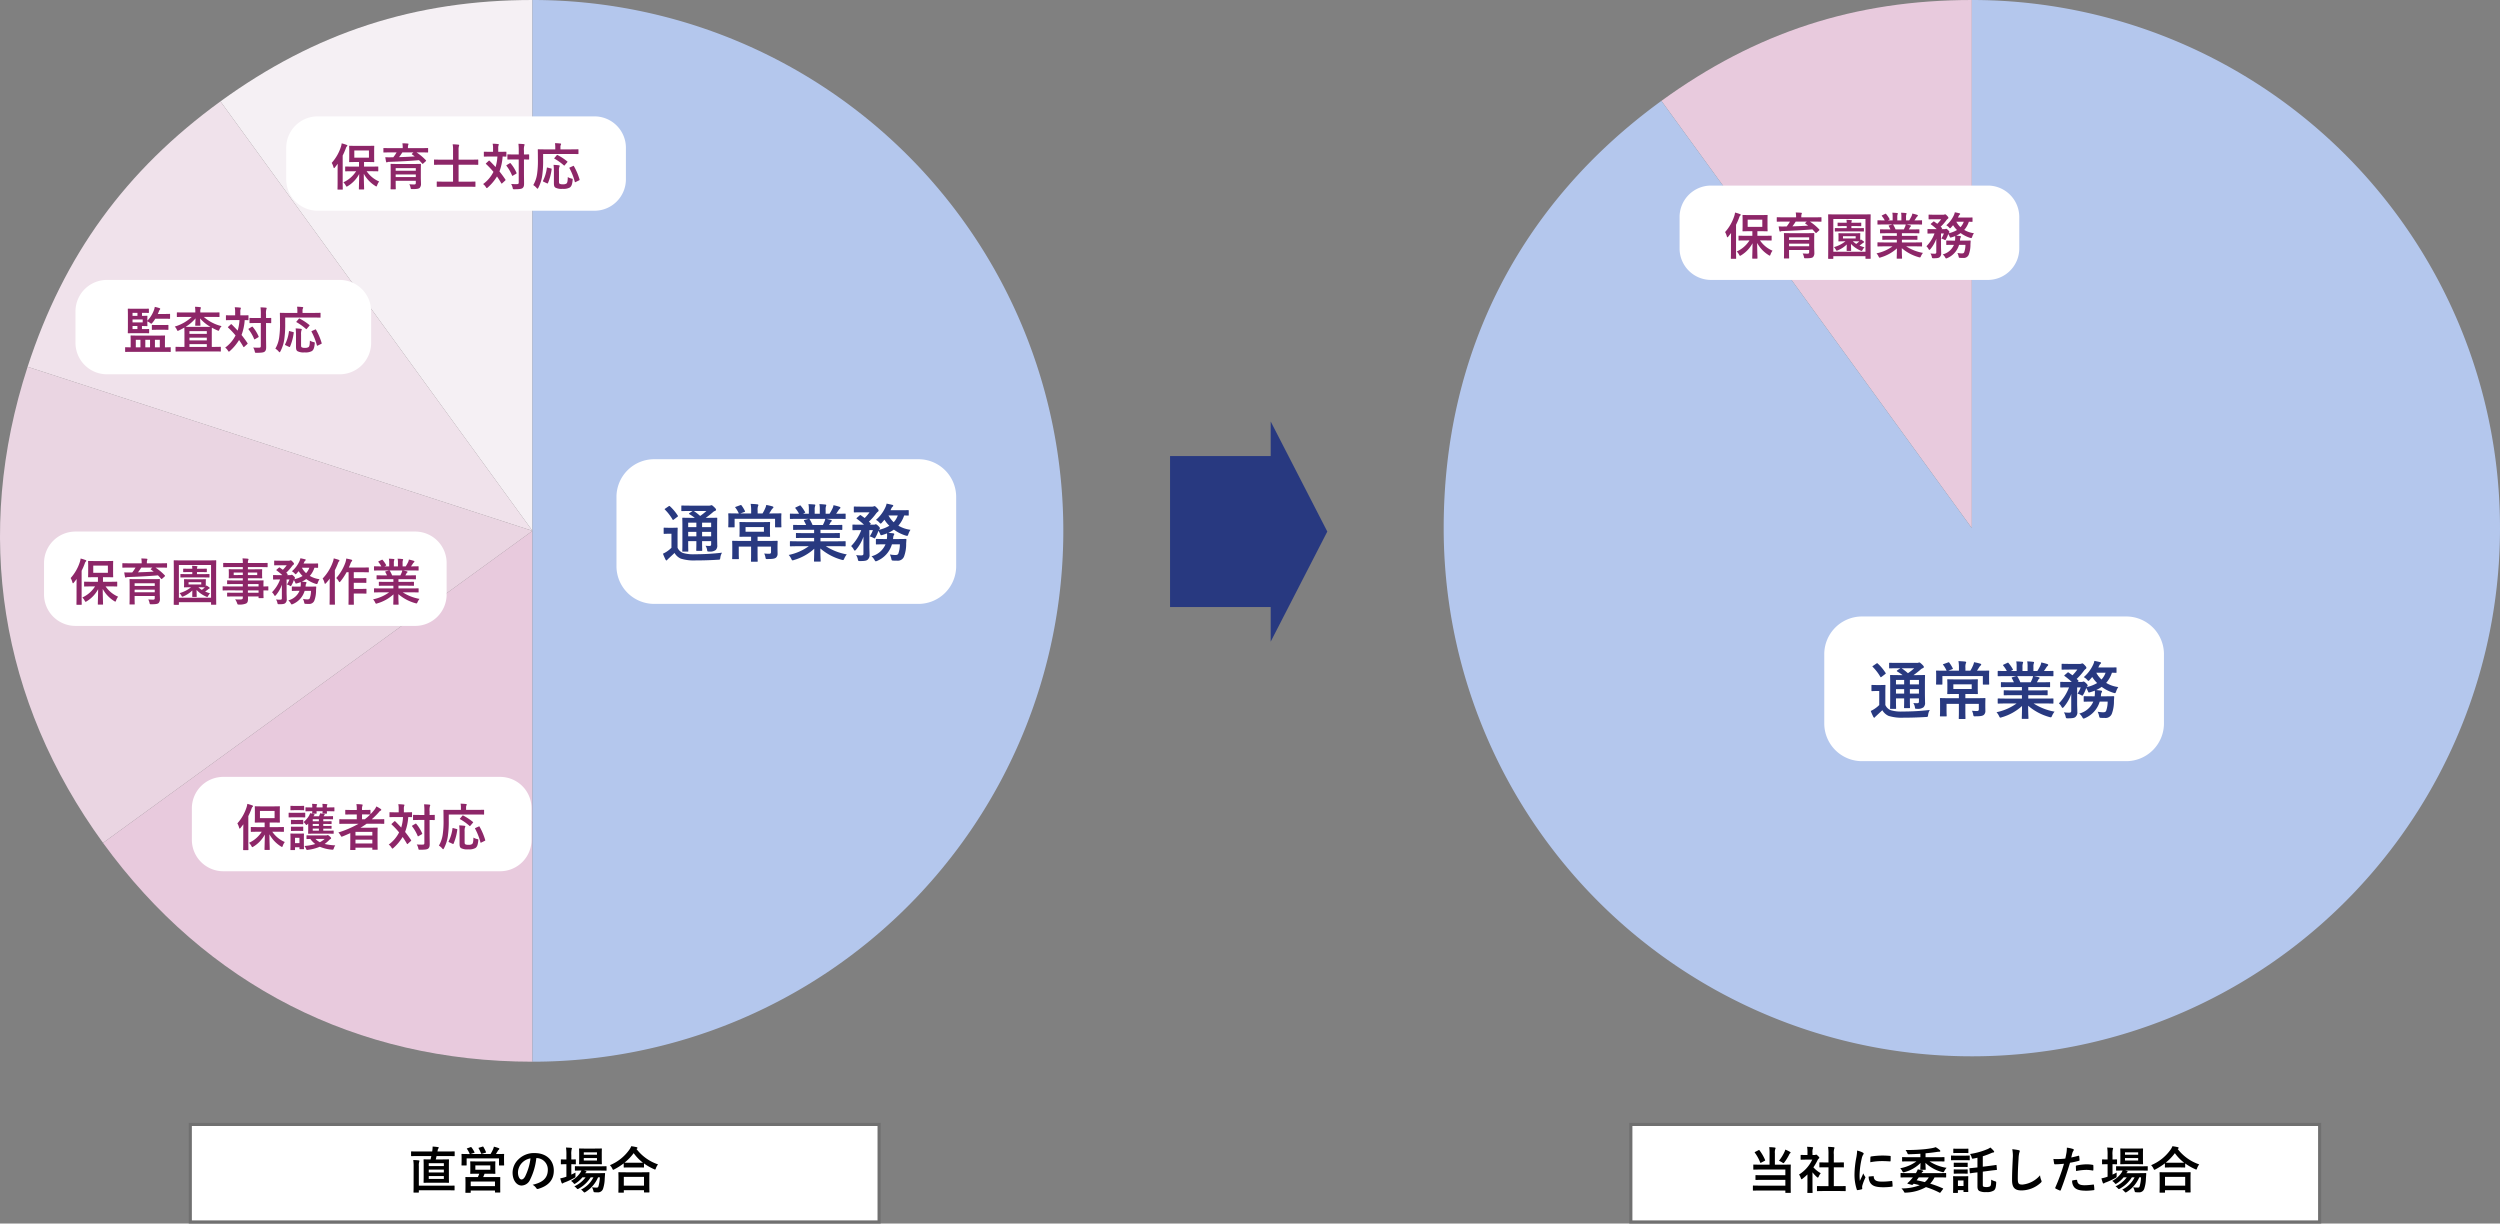 <svg xmlns="http://www.w3.org/2000/svg" width="794.841" height="389"><rect width="100%" height="100%" fill="#808080" stroke="none"/><defs><clipPath id="a"><path data-name="長方形 1060" fill="none" d="M0 0h338.067v337.554H0z"/></clipPath><clipPath id="b"><path data-name="長方形 1061" fill="none" d="M0 0h335.841v335.841H0z"/></clipPath></defs><g data-name="グループ 1006"><g data-name="グループ 1005" clip-path="url(#a)"><path data-name="パス 8713" d="M169.291 168.778L70.086 32.234C100.254 10.319 132.006 0 169.291 0z" fill="#f5f0f4"/><path data-name="パス 8714" d="M169.291 168.777L8.774 116.626c11.522-35.465 31.148-62.477 61.312-84.392z" fill="#f0e2eb"/><path data-name="パス 8715" d="M169.291 168.778l-136.543 99.2C-.127 222.736-8.508 169.81 8.774 116.623z" fill="#ead5e2"/><path data-name="パス 8716" d="M169.29 168.778v168.776c-55.928 0-103.67-24.325-136.543-69.571z" fill="#e8cadd"/><path data-name="パス 8717" d="M169.291 168.778V0a168.776 168.776 0 110 337.553z" fill="#b4c7ed"/></g></g><g data-name="グループ 1008"><g data-name="グループ 1007" clip-path="url(#b)" transform="translate(459)"><path data-name="パス 8718" d="M167.92 167.921L69.219 32.07C99.23 10.265 130.824 0 167.92 0z" fill="#e8cadd"/><path data-name="パス 8719" d="M167.92 167.921V0A167.921 167.921 0 110 167.921C0 112.277 24.2 64.777 69.219 32.07z" fill="#b4c7ed"/></g></g><g data-name="パス 9284" fill="#fff"><path d="M279.5 388.5h-219v-31h219v31z"/><path d="M61 358v30h218v-30H61m-1-1h220v32H60v-32z" fill="#707070"/></g><g data-name="パス 9285" fill="#fff"><path d="M737.5 388.5h-219v-31h219v31z"/><path d="M519 358v30h218v-30H519m-1-1h220v32H518v-32z" fill="#707070"/></g><path data-name="パス 9286" d="M137.132 367.552l-.24 1.072c-1.44 0-1.936-.032-2.032-.032-.176 0-.192.016-.192.176 0 .1.032.608.032 1.728v3.664c0 1.136-.032 1.632-.032 1.712 0 .176.016.192.192.192.1 0 .592-.032 2.048-.032h3.6c1.44 0 1.952.032 2.064.032.16 0 .176-.016.176-.192 0-.08-.032-.576-.032-1.712v-3.66c0-1.12.032-1.632.032-1.728 0-.16-.016-.176-.176-.176-.112 0-.624.032-2.064.032h-1.968c.1-.352.176-.7.256-1.072h3.536c1.456 0 1.952.032 2.048.032.16 0 .176-.016.176-.176v-1.172c0-.16-.016-.176-.176-.176-.1 0-.592.032-2.048.032h-3.248l.08-.368a1.034 1.034 0 01.208-.576.429.429 0 00.128-.252c0-.1-.08-.176-.224-.192a16.991 16.991 0 00-1.728-.176 9.748 9.748 0 01-.1 1.312l-.048.256h-4.48c-1.456 0-1.952-.032-2.048-.032-.16 0-.176.016-.176.176v1.164c0 .16.016.176.176.176.1 0 .592-.032 2.048-.032zm3.984 7.28h-4.8v-.912h4.8zm-4.8-2.064v-.912h4.8v.912zm0-2.944h4.8v.912h-4.8zm-4.816 7.456c0 1.12-.032 1.616-.032 1.712 0 .16.016.176.176.176h1.328c.176 0 .192-.016.192-.176v-.56h8.96c1.584 0 2.128.032 2.224.032.16 0 .176-.016.176-.176v-1.168c0-.16-.016-.176-.176-.176-.1 0-.64.032-2.224.032h-8.96v-6.224a4.131 4.131 0 01.1-1.312.979.979 0 00.1-.336c0-.08-.1-.16-.256-.176-.56-.064-1.12-.1-1.728-.112a11.1 11.1 0 01.128 1.968zm20.224-8.016c-1.456 0-1.968-.032-2.064-.032-.144 0-.16.016-.16.192 0 .08.032.352.032 1.088v1.408c0 .736-.032.992-.032 1.1 0 .16.016.176.16.176.1 0 .608-.032 2.064-.032h.656a10.753 10.753 0 01-.448 1.072h-1.552c-1.568 0-2.128-.016-2.24-.016-.16 0-.176.016-.176.176 0 .1.032.48.032 1.424v.864c0 1.92-.032 2.272-.032 2.368 0 .16.016.176.176.176h1.36c.144 0 .16-.016.16-.176v-.544h7.712v.48c0 .144.016.16.176.16h1.344c.16 0 .16-.016.16-.16 0-.1-.016-.448-.016-2.336v-1.02c0-.752.016-1.136.016-1.232 0-.16 0-.176-.16-.176-.112 0-.672.016-2.24.016h-3.04c.144-.32.3-.672.448-1.072h1.216c1.44 0 1.952.032 2.064.032.144 0 .16-.016.16-.176 0-.1-.032-.368-.032-1.1v-1.412c0-.736.032-1.008.032-1.088 0-.176-.016-.192-.16-.192-.112 0-.624.032-2.064.032zm-2.064 6.384h7.712v1.472h-7.712zm1.472-5.136h4.752v1.388h-4.752zm-2.532-5.44c-.192.064-.208.1-.112.24a7.714 7.714 0 01.816 1.472.291.291 0 00.08.128h-.368c-1.472 0-2-.032-2.112-.032-.16 0-.176.016-.176.176 0 .112.032.4.032.96v.576c0 1.408-.032 1.664-.032 1.76 0 .176.016.192.176.192h1.28c.16 0 .176-.016.176-.192v-2.064h10.288v2.08c0 .16.016.176.176.176h1.28c.16 0 .176-.016.176-.176 0-.1-.032-.352-.032-1.76v-.708c0-.448.032-.752.032-.848 0-.16-.016-.176-.176-.176-.112 0-.64.032-2.112.032h-.32c.208-.32.384-.64.608-1.008a1.158 1.158 0 01.336-.384.314.314 0 00.144-.272c0-.1-.064-.144-.208-.208a11.385 11.385 0 00-1.52-.464 5.964 5.964 0 01-.256.8 13.056 13.056 0 01-.816 1.536h-6.38l1.12-.368c.224-.08.224-.1.144-.24a8.725 8.725 0 00-.928-1.5c-.1-.112-.144-.144-.352-.064zm3.732-.192c-.192.064-.24.08-.144.24a14.1 14.1 0 01.752 1.568c.064.176.08.192.32.128l1.072-.32c.224-.064.24-.1.176-.224a10.652 10.652 0 00-.8-1.6c-.08-.144-.128-.176-.32-.112zm18.256 3.312a3.634 3.634 0 013.584 3.708c0 3.024-2.128 4.144-4.832 4.784a3.394 3.394 0 011.12 1.008c.208.32.352.384.688.288 3.248-.976 4.928-2.848 4.928-5.824 0-3.184-2.256-5.552-6.1-5.552a7 7 0 00-5.2 2.048 5.9 5.9 0 00-1.808 4.16c0 2.608 1.424 4.112 2.832 4.112a3.039 3.039 0 002.72-1.84 20.035 20.035 0 002-6.9zm-1.92.1a18.281 18.281 0 01-1.7 5.728c-.432.768-.784.976-1.2.976-.5 0-1.088-.816-1.088-2.288a4.607 4.607 0 011.248-2.96 4.819 4.819 0 012.74-1.46zm22.048 6.032a12.967 12.967 0 01-.416 2.752c-.144.448-.272.5-.624.5a8.649 8.649 0 01-1.456-.1 5.381 5.381 0 01.416 1.056c.128.5.128.5.5.528a6.823 6.823 0 00.816.032 1.691 1.691 0 001.808-1.232 10.79 10.79 0 00.5-3.072l.112-1.616c.016-.176-.032-.208-.208-.208-.1 0-.56.032-1.92.032h-4.184a.778.778 0 01.256-.288.214.214 0 00.128-.208c0-.064-.08-.16-.224-.208l-.528-.128h4.8c1.552 0 2.1.032 2.176.032.16 0 .176-.016.176-.192v-1.044c0-.16-.016-.176-.176-.176-.08 0-.624.032-2.176.032h-5.36c-1.552 0-2.08-.032-2.176-.032-.16 0-.176.016-.176.176V372c0 .176.016.192.176.192.08 0 .576-.032 1.888-.032a3.3 3.3 0 01-.336.672 8.176 8.176 0 01-2.96 2.624 3.361 3.361 0 01.768.672c.16.192.24.288.336.288s.192-.08.4-.208a8.774 8.774 0 002.112-1.888h1.008a9.14 9.14 0 01-3.568 2.864 2.847 2.847 0 01.672.56c.192.208.272.3.4.3a.958.958 0 00.4-.176 10.665 10.665 0 003.724-3.548h.864a8.514 8.514 0 01-3.936 3.9 3.039 3.039 0 01.7.608c.192.208.288.3.4.3.1 0 .192-.064.384-.176a10.262 10.262 0 003.936-4.64zm-4.48-9.152c-1.392 0-1.84-.032-1.952-.032-.16 0-.176.016-.176.176 0 .1.032.48.032 1.36v1.932c0 .912-.032 1.264-.032 1.376 0 .16.016.176.176.176.112 0 .56-.032 1.952-.032h3.008c1.376 0 1.824.032 1.936.032.16 0 .176-.016.176-.176 0-.1-.032-.464-.032-1.376v-1.936c0-.88.032-1.264.032-1.36 0-.16-.016-.176-.176-.176-.112 0-.56.032-1.936.032zm3.564 3.804h-4.192v-.784h4.192zm0-2.608v.768h-4.192v-.768zm-8.16 3.776c.864 0 1.168.032 1.264.032.16 0 .176-.016.176-.176v-1.216c0-.16-.016-.176-.176-.176-.1 0-.4.032-1.264.032v-1.424a6.744 6.744 0 01.1-1.776.817.817 0 00.1-.32c0-.08-.1-.16-.256-.176a26.308 26.308 0 00-1.632-.1 14.809 14.809 0 01.128 2.416v1.38h-.128c-1.056 0-1.376-.032-1.472-.032-.144 0-.16.016-.16.176V370c0 .16.016.176.16.176.1 0 .416-.032 1.472-.032h.128v3.968c-.128.048-.256.08-.368.128a10.943 10.943 0 01-1.584.4 10.319 10.319 0 00.432 1.424c.08.16.144.208.24.208a.493.493 0 00.288-.144 2.442 2.442 0 01.512-.224 22.505 22.505 0 002.944-1.376c.416-.224.416-.224.416-.736 0-.352 0-.72.016-.992-.448.24-.9.448-1.328.656zm16.5 9.056c.176 0 .192-.016.192-.176v-.608h6.416v.528c0 .16.016.176.176.176h1.36c.176 0 .192-.016.192-.176 0-.08-.032-.512-.032-2.816v-1.568c0-1.136.032-1.6.032-1.7 0-.16-.016-.176-.192-.176-.1 0-.656.032-2.192.032h-5.12c-1.536 0-2.1-.032-2.192-.032-.16 0-.176.016-.176.176 0 .1.032.56.032 1.936v1.376c0 2.32-.032 2.752-.032 2.848 0 .16.016.176.176.176zm.192-5.024h6.416v2.784h-6.416zm-.032-3.152c0 .16.016.176.176.176.112 0 .528-.032 1.808-.032h2.48c1.28 0 1.712.032 1.808.032.16 0 .176-.016.176-.176V369.9a17.425 17.425 0 003.12 1.792.959.959 0 00.384.144c.128 0 .192-.112.288-.416a4.254 4.254 0 01.672-1.216 14.438 14.438 0 01-6.832-4.88.431.431 0 01.128-.112.273.273 0 00.16-.24c0-.144-.1-.192-.288-.256a20.22 20.22 0 00-1.68-.3 5.006 5.006 0 01-.624 1.136 14.246 14.246 0 01-6.16 4.9 3.878 3.878 0 01.752 1.072c.128.288.192.4.3.4a1.161 1.161 0 00.368-.16 19.734 19.734 0 002.96-1.888zm1.984-1.344c-1.088 0-1.536-.016-1.728-.032a15.817 15.817 0 002.912-3.024 14.309 14.309 0 002.944 3.04c-.224 0-.7.016-1.648.016z"/><path data-name="パス 9287" d="M562.6 370.288h-2.812c-1.568 0-2.08-.032-2.176-.032-.16 0-.176.016-.176.192v1.252c0 .16.016.176.176.176.1 0 .608-.032 2.176-.032h7.84v1.804h-7.12c-1.568 0-2.1-.032-2.192-.032-.176 0-.192.016-.192.176v1.184c0 .16.016.176.192.176.1 0 .624-.032 2.192-.032h7.12v1.84h-7.936c-1.568 0-2.112-.032-2.208-.032-.16 0-.176.016-.176.192v1.248c0 .16.016.176.176.176.1 0 .64-.032 2.208-.032h7.936v.588c0 .144.016.16.176.16h1.36c.176 0 .192-.016.192-.16 0-.1-.032-.752-.032-2.192V372.4c0-1.3.032-1.856.032-1.952 0-.176-.016-.192-.192-.192-.1 0-.64.032-2.192.032H564.3v-3.616a3.747 3.747 0 01.1-1.28.7.7 0 00.112-.336c0-.112-.08-.192-.24-.208a15.7 15.7 0 00-1.764-.128 13.924 13.924 0 01.1 1.952zm3-1.232a6.948 6.948 0 011.056.56.9.9 0 00.384.192c.1 0 .16-.1.32-.3a15.942 15.942 0 001.5-2.448.872.872 0 01.272-.384c.128-.112.16-.16.16-.224 0-.1-.032-.144-.176-.224a10.173 10.173 0 00-1.516-.728 3.315 3.315 0 01-.224.672 14.2 14.2 0 01-1.776 2.884zm-7.556-2.832c-.192.1-.208.144-.112.272a13.112 13.112 0 011.7 3.1c.064.144.112.16.32.048l1.072-.56c.208-.128.224-.144.16-.3a14.819 14.819 0 00-1.784-3.072c-.08-.128-.128-.128-.3-.032zm26.448 12.448c1.52 0 2.032.032 2.128.032.176 0 .192-.016.192-.176v-1.264c0-.16-.016-.176-.192-.176-.1 0-.608.032-2.128.032h-1.456v-5.984h1.008c1.424 0 1.92.016 2.016.016.16 0 .176 0 .176-.16v-1.264c0-.16-.016-.16-.176-.16-.1 0-.592.016-2.016.016h-1.008v-2.592a5.225 5.225 0 01.128-1.76.65.65 0 00.08-.332c0-.08-.112-.144-.256-.16-.56-.064-1.168-.1-1.776-.112a14.477 14.477 0 01.128 2.412v2.544h-.72c-1.424 0-1.92-.016-2.016-.016-.144 0-.16 0-.16.16v1.264c0 .16.016.16.16.16.1 0 .592-.016 2.016-.016h.72v5.984H580c-1.52 0-2.048-.032-2.144-.032-.16 0-.176.016-.176.176v1.264c0 .16.016.176.176.176.1 0 .624-.032 2.144-.032zm-9.84-1.456c0 1.184-.032 1.792-.032 1.888 0 .16.016.176.192.176h1.28c.176 0 .192-.016.192-.176 0-.08-.032-.7-.032-1.888v-4.496a11.943 11.943 0 001.376 1.488c.144.128.24.192.32.192.112 0 .192-.112.3-.352a3.837 3.837 0 01.64-1.04 9.119 9.119 0 01-2.348-1.872 16.172 16.172 0 001.36-2.336 1.622 1.622 0 01.368-.464.311.311 0 00.16-.256c0-.112-.128-.272-.432-.576-.336-.32-.5-.416-.592-.416a.475.475 0 00-.176.064.538.538 0 01-.3.064h-.672v-.716a3.393 3.393 0 01.1-1.28.75.75 0 00.1-.336c0-.064-.1-.144-.256-.16-.576-.064-1.056-.1-1.664-.112a9.86 9.86 0 01.128 1.952v.656h-.3c-1.216 0-1.6-.032-1.7-.032-.16 0-.176.016-.176.176v1.18c0 .16.016.176.176.176.1 0 .48-.032 1.7-.032h1.808a11.05 11.05 0 01-4.192 4.736 4.418 4.418 0 01.56 1.136c.1.24.16.368.256.368.08 0 .176-.08.336-.208a16.717 16.717 0 001.52-1.328zm15.792-11.408a12.909 12.909 0 01-.288 2.384 30.544 30.544 0 00-.544 5.248 15 15 0 00.736 4.768c.032.112.1.192.208.176a7.942 7.942 0 001.312-.256c.144-.032.208-.1.208-.208 0-.128-.032-.256-.032-.448a1.817 1.817 0 01.048-.5 15.642 15.642 0 01.908-2.412.443.443 0 00.08-.256.637.637 0 00-.112-.24 4.153 4.153 0 01-.56-1.008c-.464 1.12-.752 1.648-1.088 2.384a15.43 15.43 0 01-.1-1.872 25.926 25.926 0 01.68-5.168 3.78 3.78 0 01.384-1.136c.208-.32.24-.368.24-.48 0-.144-.1-.24-.368-.384a7.081 7.081 0 00-1.712-.592zm3.68 8.256a3.525 3.525 0 00.56 2.08c.688.944 1.792 1.328 4.16 1.328a21.482 21.482 0 002.608-.176c.272-.032.272-.048.272-.24a11.854 11.854 0 00-.1-1.376c-.032-.208-.064-.224-.224-.208a22.935 22.935 0 01-3.056.208c-1.744 0-2.512-.4-2.608-1.5 0-.176-.032-.256-.16-.24zm.512-4.544a19.561 19.561 0 013.632-.368c.816 0 1.648.032 2.608.1.144.016.192-.048.208-.192.032-.448.032-.88.032-1.36 0-.16-.032-.192-.368-.208-.672-.064-1.408-.1-2.368-.1a25.546 25.546 0 00-3.472.288c-.16.032-.208.08-.224.272-.032.272-.032.672-.048 1.568zm14.672-.272a12.5 12.5 0 01-5.152 2.176 4.174 4.174 0 01.64.9c.256.464.256.464.72.336a11.067 11.067 0 005.084-2.916c-.016.944-.064 1.728-.064 1.984 0 .176.016.192.176.192h1.36c.16 0 .176-.016.176-.192 0-.256-.064-1.056-.08-2.016a11.684 11.684 0 005.312 2.912c.48.128.48.112.72-.336a4.334 4.334 0 01.688-.992 13.815 13.815 0 01-5.424-2.048h2.48c1.472 0 1.984.032 2.08.032.176 0 .192-.016.192-.176v-1.056c0-.144-.016-.16-.192-.16-.1 0-.608.032-2.08.032H612.2v-1.248a51.455 51.455 0 003.5-.416 5.967 5.967 0 01.848-.08c.224 0 .352-.08.352-.208a.437.437 0 00-.176-.32 7.972 7.972 0 00-1.3-.928 7.229 7.229 0 01-1.36.352 33.165 33.165 0 01-3.344.4 57.143 57.143 0 01-4.864.16 5.662 5.662 0 01.544.944c.176.416.176.416.7.4a87.248 87.248 0 003.456-.16v1.1H607c-1.472 0-1.984-.032-2.08-.032-.16 0-.176.016-.176.16v1.056c0 .16.016.176.176.176.1 0 .608-.032 2.08-.032zm8.4 8.848a.381.381 0 00.1-.176c0-.048-.048-.08-.128-.112a34.087 34.087 0 00-4-1.488 8.242 8.242 0 001.376-1.984h1.568c1.392 0 1.872.032 1.968.032.144 0 .16-.016.16-.176v-1.056c0-.176-.016-.192-.16-.192-.1 0-.576.032-1.968.032h-5.7a1.114 1.114 0 01.336-.4c.128-.064.208-.112.208-.24 0-.08-.1-.144-.24-.192a13.827 13.827 0 00-1.5-.368 6.445 6.445 0 01-.592 1.2h-2.768c-1.392 0-1.856-.032-1.952-.032-.144 0-.16.016-.16.192v1.056c0 .16.016.176.16.176.1 0 .56-.032 1.952-.032h1.808c-.288.368-.592.7-.928 1.072-.224.24-.48.48-.736.7-.128.112-.128.208.1.272l1.168.32a.366.366 0 00.416-.112l.24-.24c.672.16 1.3.3 1.92.48a15.564 15.564 0 01-5.824 1.008 3.914 3.914 0 01.768.976c.208.4.208.4.656.368a13.939 13.939 0 006.384-1.76 27.035 27.035 0 014.288 1.76c.176.1.24.064.352-.1zm-4.48-3.76a5.37 5.37 0 01-1.264 1.5 50.362 50.362 0 00-2.592-.592q.36-.456.672-.912zm17.172-3.392v-3.328a23.7 23.7 0 002.816-1.056 2.633 2.633 0 01.528-.144c.192-.016.272-.1.272-.208a.454.454 0 00-.112-.272 8.991 8.991 0 00-1.1-1.1 5.159 5.159 0 01-.832.48 23.566 23.566 0 01-5.624 1.584 3.8 3.8 0 01.5 1.056c.16.48.16.48.656.384.416-.08.8-.16 1.2-.256v3.084l-.3.032c-1.408.16-1.936.192-2.08.208-.16.016-.176.032-.16.192l.112 1.264c.016.16.032.176.192.16.176-.016.656-.112 2.064-.272l.176-.016v4.448c0 .9.24 1.28.656 1.5a4.256 4.256 0 002.112.32 4.031 4.031 0 002.448-.512c.448-.368.656-.864.736-2.384.016-.4.016-.4-.4-.544a4.989 4.989 0 01-1.184-.512c-.016 1.488-.08 1.92-.4 2.144a2.231 2.231 0 01-1.056.208 2.955 2.955 0 01-.944-.1c-.208-.08-.272-.192-.272-.672v-4.12l2.24-.3c1.408-.176 1.936-.224 2.1-.24.144-.016.16-.032.144-.208l-.112-1.216c-.016-.176-.016-.192-.176-.16-.16.016-.672.112-2.08.288zm-4.64 4.416c0-.752.032-1.136.032-1.232 0-.16-.016-.176-.176-.176-.112 0-.432.032-1.472.032H622.6c-1.024 0-1.36-.032-1.456-.032-.176 0-.192.016-.192.176 0 .112.032.5.032 1.5v1.072c0 1.936-.032 2.3-.032 2.416 0 .144.016.16.192.16h1.168c.16 0 .176-.016.176-.16v-.736h1.776v.432c0 .16.016.176.176.176h1.168c.16 0 .176-.016.176-.176 0-.1-.032-.448-.032-2.3zm-1.488-.048v1.76h-1.776v-1.76zm-2.1-7.888c-1.216 0-1.616-.032-1.712-.032-.144 0-.16.016-.16.176v1.132c0 .176.016.192.16.192.1 0 .5-.032 1.712-.032h2.192c1.216 0 1.616.032 1.712.032.16 0 .176-.016.176-.192v-1.132c0-.16-.016-.176-.176-.176-.1 0-.5.032-1.712.032zm.48-2.192c-1.04 0-1.36-.032-1.456-.032-.16 0-.176.016-.176.176v1.072c0 .144.016.16.176.16.1 0 .416-.032 1.456-.032h1.536c1.04 0 1.344.032 1.44.032.176 0 .192-.016.192-.16v-1.072c0-.16-.016-.176-.192-.176-.1 0-.4.032-1.44.032zm.048 4.448c-.976 0-1.264-.016-1.36-.016-.16 0-.176.016-.176.16v1.04c0 .16.016.176.176.176.1 0 .384-.032 1.36-.032h1.36c.976 0 1.248.032 1.344.032.176 0 .192-.016.192-.176v-1.04c0-.144-.016-.16-.192-.16-.1 0-.368.016-1.344.016zm0 2.144c-.976 0-1.264-.032-1.36-.032-.16 0-.176.016-.176.176v1.024c0 .16.016.176.176.176.1 0 .384-.032 1.36-.032h1.36c.976 0 1.248.032 1.344.032.176 0 .192-.016.192-.176v-1.024c0-.16-.016-.176-.192-.176-.1 0-.368.032-1.344.032zm17.072-6.448a10.638 10.638 0 01.16 2.928c-.08 1.92-.224 4.224-.224 6.912 0 2.448.96 3.264 3.008 3.264a9.141 9.141 0 006.064-2.4c.256-.224.32-.352.32-.5a1.052 1.052 0 00-.128-.384 5.562 5.562 0 01-.368-1.52 8.437 8.437 0 01-5.6 2.944c-1.28 0-1.472-.368-1.472-1.984 0-2.1.08-3.728.24-6.192A9.59 9.59 0 01642 366.5a1.552 1.552 0 00.16-.528c0-.16-.112-.24-.384-.3a16.549 16.549 0 00-2.004-.296zM658.524 368c.112-.4.224-.944.384-1.52a3.046 3.046 0 01.336-.64.384.384 0 00.08-.256.266.266 0 00-.176-.256 9.325 9.325 0 00-2.016-.448 11.007 11.007 0 01-.1 1.472c-.112.656-.24 1.36-.4 2a21.623 21.623 0 01-2.592.16 7.384 7.384 0 01-1.184-.048c.08.576.16 1.12.224 1.456.032.208.1.256.336.256.752 0 1.872-.08 2.8-.176a60.059 60.059 0 01-2.768 7.584.258.258 0 00.128.32c.336.192 1.12.528 1.28.592.176.048.272.064.352-.16 1.024-2.656 1.84-5.1 2.928-8.656a25.55 25.55 0 002.784-.608c.208-.048.256-.1.24-.3a14.74 14.74 0 00-.112-1.152c-.016-.128-.08-.208-.256-.16-.78.22-1.644.428-2.268.54zm.288 7.344a3.121 3.121 0 00.72 2.192c.72.752 1.808 1.04 3.9 1.04a19.013 19.013 0 002.176-.176c.256-.016.272-.064.256-.256a10 10 0 00-.128-1.392c-.016-.128-.064-.16-.192-.144a23.92 23.92 0 01-2.688.224c-1.536 0-2.32-.336-2.448-1.5-.016-.16-.08-.224-.24-.224a8.149 8.149 0 00-1.356.236zm1.248-3.024a17.706 17.706 0 013.216-.368 10.7 10.7 0 011.984.192c.224.048.3-.016.3-.288a11.291 11.291 0 00-.016-1.28c0-.192-.048-.208-.272-.24a11.652 11.652 0 00-1.872-.16 16.71 16.71 0 00-3.12.368c-.24.048-.288.1-.288.32.008.32.036.896.068 1.456zm20.656 2a12.967 12.967 0 01-.416 2.752c-.144.448-.272.5-.624.5a8.649 8.649 0 01-1.456-.1 5.381 5.381 0 01.416 1.056c.128.5.128.5.5.528a6.823 6.823 0 00.816.032 1.691 1.691 0 001.808-1.232 10.79 10.79 0 00.5-3.072l.112-1.616c.016-.176-.032-.208-.208-.208-.1 0-.56.032-1.92.032h-4.184a.778.778 0 01.256-.288.214.214 0 00.128-.208c0-.064-.08-.16-.224-.208l-.528-.128h4.8c1.552 0 2.1.032 2.176.032.16 0 .176-.016.176-.192v-1.04c0-.16-.016-.176-.176-.176-.08 0-.624.032-2.176.032h-5.36c-1.552 0-2.08-.032-2.176-.032-.16 0-.176.016-.176.176V372c0 .176.016.192.176.192.08 0 .576-.032 1.888-.032a3.3 3.3 0 01-.336.672 8.176 8.176 0 01-2.96 2.624 3.361 3.361 0 01.768.672c.16.192.24.288.336.288s.192-.08.4-.208a8.774 8.774 0 002.112-1.888h1.008a9.14 9.14 0 01-3.568 2.864 2.847 2.847 0 01.672.56c.192.208.272.3.4.3a.958.958 0 00.4-.176 10.665 10.665 0 003.724-3.548h.864a8.514 8.514 0 01-3.936 3.9 3.039 3.039 0 01.7.608c.192.208.288.3.4.3.1 0 .192-.064.384-.176a10.262 10.262 0 003.936-4.64zm-4.48-9.152c-1.392 0-1.84-.032-1.952-.032-.16 0-.176.016-.176.176 0 .1.032.48.032 1.36v1.936c0 .912-.032 1.264-.032 1.376 0 .16.016.176.176.176.112 0 .56-.032 1.952-.032h3.008c1.376 0 1.824.032 1.936.032.16 0 .176-.016.176-.176 0-.1-.032-.464-.032-1.376v-1.936c0-.88.032-1.264.032-1.36 0-.16-.016-.176-.176-.176-.112 0-.56.032-1.936.032zm3.564 3.808h-4.192v-.784h4.192zm0-2.608v.768h-4.192v-.768zm-8.16 3.776c.864 0 1.168.032 1.264.032.16 0 .176-.016.176-.176v-1.216c0-.16-.016-.176-.176-.176-.1 0-.4.032-1.264.032v-1.424a6.744 6.744 0 01.1-1.776.817.817 0 00.1-.32c0-.08-.1-.16-.256-.176a26.308 26.308 0 00-1.632-.1 14.809 14.809 0 01.128 2.416v1.38h-.128c-1.056 0-1.376-.032-1.472-.032-.144 0-.16.016-.16.176V370c0 .16.016.176.16.176.1 0 .416-.032 1.472-.032h.128v3.968c-.128.048-.256.08-.368.128a10.943 10.943 0 01-1.584.4 10.319 10.319 0 00.432 1.424c.08.16.144.208.24.208a.493.493 0 00.288-.144 2.442 2.442 0 01.512-.224 22.505 22.505 0 002.944-1.376c.416-.224.416-.224.416-.736 0-.352 0-.72.016-.992-.448.24-.9.448-1.328.656zm16.5 9.056c.176 0 .192-.016.192-.176v-.608h6.416v.528c0 .16.016.176.176.176h1.36c.176 0 .192-.016.192-.176 0-.08-.032-.512-.032-2.816v-1.568c0-1.136.032-1.6.032-1.7 0-.16-.016-.176-.192-.176-.1 0-.656.032-2.192.032h-5.12c-1.536 0-2.1-.032-2.192-.032-.16 0-.176.016-.176.176 0 .1.032.56.032 1.936v1.376c0 2.32-.032 2.752-.032 2.848 0 .16.016.176.176.176zm.192-5.024h6.416v2.784h-6.416zm-.032-3.152c0 .16.016.176.176.176.112 0 .528-.032 1.808-.032h2.48c1.28 0 1.712.032 1.808.032.16 0 .176-.016.176-.176V369.9a17.425 17.425 0 003.12 1.792.959.959 0 00.384.144c.128 0 .192-.112.288-.416a4.254 4.254 0 01.672-1.216 14.438 14.438 0 01-6.832-4.88.431.431 0 01.128-.112.273.273 0 00.16-.24c0-.144-.1-.192-.288-.256a20.22 20.22 0 00-1.68-.3 5.006 5.006 0 01-.624 1.136 14.246 14.246 0 01-6.16 4.9 3.878 3.878 0 01.752 1.072c.128.288.192.4.3.4a1.161 1.161 0 00.368-.16 19.734 19.734 0 002.96-1.888zm1.984-1.344c-1.088 0-1.536-.016-1.728-.032a15.817 15.817 0 002.912-3.024 14.309 14.309 0 002.944 3.04c-.224 0-.7.016-1.648.016z"/><path data-name="パス 9282" d="M592 196h84a12 12 0 0112 12v22a12 12 0 01-12 12h-84a12 12 0 01-12-12v-22a12 12 0 0112-12z" fill="#fff"/><path data-name="パス 9279" d="M544 59h88a10 10 0 0110 10v10a10 10 0 01-10 10h-88a10 10 0 01-10-10V69a10 10 0 0110-10z" fill="#fff"/><path data-name="パス 9278" d="M71 247h88a10 10 0 0110 10v10a10 10 0 01-10 10H71a10 10 0 01-10-10v-10a10 10 0 0110-10z" fill="#fff"/><path data-name="パス 9274" d="M24 169h108a10 10 0 0110 10v10a10 10 0 01-10 10H24a10 10 0 01-10-10v-10a10 10 0 0110-10z" fill="#fff"/><path data-name="パス 9270" d="M34 89h74a10 10 0 0110 10v10a10 10 0 01-10 10H34a10 10 0 01-10-10V99a10 10 0 0110-10z" fill="#fff"/><path data-name="パス 9271" d="M101 37h88a10 10 0 0110 10v10a10 10 0 01-10 10h-88a10 10 0 01-10-10V47a10 10 0 0110-10z" fill="#fff"/><path data-name="パス 9275" d="M208 146h84a12 12 0 0112 12v22a12 12 0 01-12 12h-84a12 12 0 01-12-12v-22a12 12 0 0112-12z" fill="#fff"/><path data-name="パス 9283" d="M612 217.38c0-1.62.04-2.44.04-2.56 0-.2-.02-.22-.22-.22-.14 0-.8.04-2.7.04h-.74c.82-.58 1.48-1.1 2.18-1.7a2.05 2.05 0 01.76-.5c.22-.08.34-.2.34-.38 0-.2-.14-.4-.62-.86-.48-.44-.66-.58-.82-.58a.672.672 0 00-.3.08 1.508 1.508 0 01-.52.06h-5.94c-1.88 0-2.5-.04-2.62-.04-.2 0-.22.02-.22.24v1.34c0 .18.02.2.22.2.12 0 .74-.04 2.62-.04h.74l-.98.66c-.1.08-.16.14-.16.2s.04.1.12.16a16.115 16.115 0 011.72 1.16h-1.08c-1.88 0-2.56-.04-2.66-.04-.22 0-.24.02-.24.22 0 .14.04.82.04 2.38v5.62c0 1.54-.04 2.2-.04 2.34 0 .2.02.22.24.22h1.46c.2 0 .22-.02.22-.22 0-.12-.04-.84-.04-2.36v-.76h2.6v.54c0 1.52-.04 2.2-.04 2.32 0 .22.02.24.22.24h1.48c.18 0 .2-.02.2-.24 0-.12-.04-.8-.04-2.32v-.54h2.88v.96c0 .44-.14.58-.54.58-.34 0-.78-.02-1.26-.06a3.065 3.065 0 01.52 1.38c.1.46.08.46.68.46a3.012 3.012 0 002.04-.48 1.9 1.9 0 00.5-1.58c0-.68-.04-1.62-.04-2.84zm-4.78 3.14v-1.42h2.88v1.42zm2.88-4.34v1.42h-2.88v-1.42zm-7.3 1.42v-1.42h2.6v1.42zm0 2.92v-1.42h2.6v1.42zm5.8-8.06a17.728 17.728 0 01-2 1.58 16.27 16.27 0 00-2.02-1.58zm-9.18 7.42c0-1.22.04-1.78.04-1.9 0-.2-.02-.22-.22-.22-.1 0-.4.04-1.44.04h-1.16c-1.04 0-1.3-.04-1.4-.04-.22 0-.24.02-.24.22v1.52c0 .22.02.24.24.24.1 0 .36-.04 1.4-.04h.84v4.46a9.736 9.736 0 01-1.54 1.24 10.068 10.068 0 01-1.16.64 17.474 17.474 0 00.82 1.88c.08.16.2.26.28.26.12 0 .2-.06.28-.2a3.586 3.586 0 01.4-.4c.62-.58 1.28-1.18 1.9-1.78a4.369 4.369 0 002.02 1.82 14.056 14.056 0 004.7.56c2.1 0 4.54-.06 7.1-.22.64-.02.64-.02.74-.66a3.9 3.9 0 01.54-1.58 75.115 75.115 0 01-8.68.5 11.636 11.636 0 01-3.76-.42 3.139 3.139 0 01-1.7-1.66zm-3.92-8.18c-.22.14-.24.2-.08.34a15.112 15.112 0 012.4 3.12c.06.1.1.16.16.16s.14-.06.26-.14l1.12-.86c.24-.18.24-.22.12-.4a14.765 14.765 0 00-2.46-2.94c-.08-.08-.14-.12-.2-.12a.554.554 0 00-.24.1zm29.36 10.28v-1.34h1.22c1.78 0 2.4.04 2.54.04.2 0 .22-.02.22-.22 0-.12-.04-.46-.04-1.36v-1.56c0-.92.04-1.24.04-1.36 0-.2-.02-.22-.22-.22-.14 0-.76.04-2.54.04h-4.24c-1.78 0-2.4-.04-2.52-.04-.2 0-.22.02-.22.22 0 .14.04.44.04 1.36v1.56c0 .9-.04 1.24-.04 1.36 0 .2.02.22.22.22.12 0 .74-.04 2.52-.04h.96v1.34h-3.02c-1.96 0-2.66-.04-2.78-.04-.2 0-.22.02-.22.22 0 .12.04.56.04 1.68v1.88c0 1.18-.04 1.7-.04 1.82 0 .22.02.24.22.24h1.7c.2 0 .22-.02.22-.24 0-.12-.04-.62-.04-1.7v-2.06h3.92v2.36c0 1.46-.04 2.12-.04 2.24 0 .2.02.22.22.22h1.7c.2 0 .22-.02.22-.22 0-.1-.04-.78-.04-2.24v-2.36h4.28v1.7c0 .44-.18.58-.58.58-.46 0-.96-.02-1.6-.08a4.111 4.111 0 01.38 1.12c.12.66.12.66.74.64 1.78 0 2.28-.16 2.66-.46a1.621 1.621 0 00.48-1.3c0-.42-.02-.88-.02-1.4v-.56c0-1.18.04-1.74.04-1.86 0-.2-.02-.22-.24-.22-.1 0-.8.04-2.76.04zm2.02-2.92h-5.84v-1.48h5.84zm-6.22-6.28c.26-.1.28-.14.18-.32a10.667 10.667 0 00-1.06-1.74c-.14-.18-.14-.2-.38-.12l-1.44.52c-.16.06-.24.08-.24.14 0 .04.04.08.12.18a9.464 9.464 0 011.06 1.8h-.5c-1.84 0-2.5-.04-2.64-.04-.2 0-.22.02-.22.22 0 .12.04.48.04 1.18v.62c0 1.76-.04 2.08-.04 2.2 0 .22.02.24.22.24h1.58c.2 0 .22-.02.22-.24v-2.48h12.86v2.5c0 .2.02.22.24.22h1.56c.2 0 .22-.02.22-.22 0-.12-.04-.46-.04-2.22v-.78c0-.54.04-.9.04-1.02 0-.2-.02-.22-.22-.22-.12 0-.78.04-2.64.04h-1.04c.28-.38.48-.72.78-1.2a2.359 2.359 0 01.36-.42.468.468 0 00.22-.34c0-.14-.12-.22-.3-.28a18 18 0 00-1.98-.46 4.309 4.309 0 01-.34 1.08 11.413 11.413 0 01-.84 1.62h-1.56v-.86a4.038 4.038 0 01.1-1.4 1.045 1.045 0 00.14-.42c0-.08-.14-.2-.32-.22-.68-.08-1.4-.12-2.14-.14a11.473 11.473 0 01.16 2.22v.82h-3.42zm20.48 10.88a16.61 16.61 0 01-6.38 2.78 4.774 4.774 0 01.8 1.2c.18.38.26.52.44.52a1.535 1.535 0 00.46-.12 16.2 16.2 0 006.42-3.58c-.02 2.38-.08 3.54-.08 3.88 0 .2.02.22.2.22h1.7c.2 0 .22-.02.22-.22 0-.34-.1-1.58-.1-3.96a17.462 17.462 0 006.72 3.58 2.14 2.14 0 00.46.1c.2 0 .28-.14.44-.52a5.673 5.673 0 01.78-1.28 18.147 18.147 0 01-6.66-2.6h3.56c1.8 0 2.4.04 2.52.04.2 0 .22-.02.22-.22v-1.18c0-.22-.02-.24-.22-.24-.12 0-.72.04-2.52.04h-5.26v-1.08h3.18c1.96 0 2.64.04 2.76.04.2 0 .22-.02.22-.22v-1.14c0-.22-.02-.24-.22-.24-.12 0-.8.04-2.76.04h-3.18v-1.06h4.04c1.92 0 2.56.04 2.68.04.2 0 .22-.02.22-.2v-1.18c0-.2-.02-.22-.22-.22-.12 0-.76.04-2.68.04h-1.3l.36-.64a1.394 1.394 0 01.28-.42.347.347 0 00.22-.3c0-.12-.1-.2-.26-.24-.6-.16-1.06-.26-1.58-.36h3.5c1.8 0 2.4.04 2.52.04.2 0 .22-.02.22-.22v-1.24c0-.22-.02-.24-.22-.24-.12 0-.72.04-2.52.04h-.28c.28-.4.56-.8.82-1.22a2.016 2.016 0 01.34-.38.412.412 0 00.2-.34c0-.1-.08-.2-.26-.26a16.762 16.762 0 00-1.94-.52 3.822 3.822 0 01-.34 1.08 14.829 14.829 0 01-.92 1.64h-1.24v-1.32a3.124 3.124 0 01.12-1.1.941.941 0 00.08-.32c0-.1-.08-.16-.26-.18a19.244 19.244 0 00-1.92-.14 7.934 7.934 0 01.12 1.76v1.3h-1.62v-1.32a3.124 3.124 0 01.12-1.1 1.051 1.051 0 00.08-.34q0-.15-.24-.18c-.54-.06-1.32-.1-1.94-.12a7.839 7.839 0 01.12 1.74v1.32h-1.86l.48-.24c.26-.14.26-.16.16-.34a11.94 11.94 0 00-1.34-1.94c-.12-.16-.18-.18-.38-.08l-1.16.54c-.24.12-.28.2-.16.34a9.5 9.5 0 011.14 1.72h-.14c-1.8 0-2.4-.04-2.52-.04-.22 0-.24.02-.24.24v1.24c0 .2.02.22.24.22.12 0 .72-.04 2.52-.04h3.2l-1.3.36c-.26.08-.24.16-.14.34.22.38.42.78.64 1.26h-1.22c-1.92 0-2.56-.04-2.68-.04-.22 0-.24.02-.24.22v1.18c0 .18.02.2.24.2.12 0 .76-.04 2.68-.04h3.76v1.06h-2.82c-1.94 0-2.64-.04-2.76-.04-.2 0-.2.02-.2.24v1.14c0 .2 0 .22.2.22.12 0 .82-.04 2.76-.04h2.82v1.08h-4.94c-1.8 0-2.4-.04-2.52-.04-.22 0-.24.02-.24.24v1.18c0 .2.02.22.24.22.12 0 .72-.04 2.52-.04zm1.2-6.74a12.548 12.548 0 00-.9-1.8c-.06-.08-.1-.14-.16-.16h5.1a3.663 3.663 0 01-.22.8c-.2.48-.36.82-.54 1.16zm27.76 6.14a8.753 8.753 0 01-.5 2.98c-.2.34-.46.42-.96.42a10.255 10.255 0 01-1.72-.18 5.841 5.841 0 01.44 1.26c.14.66.14.66.7.7.42.02.8.02 1.14.02a2.131 2.131 0 002.24-1.36 11.274 11.274 0 00.66-4.08l.08-1.22c0-.2-.04-.26-.24-.26-.12 0-.74.04-2.54.04h-1.48l.06-.36a1.742 1.742 0 01.18-.82.635.635 0 00.16-.4q0-.18-.36-.24c-.48-.06-1-.12-1.52-.16a10.326 10.326 0 001.76-1.02 12.808 12.808 0 003.76 1.9c.6.16.6.16.84-.44a5.352 5.352 0 01.68-1.4 9.913 9.913 0 01-3.86-1.32 9.149 9.149 0 001.84-3.24c.82.02 1.14.04 1.24.04.2 0 .22-.02.22-.22v-1.3c0-.2-.02-.22-.22-.22-.12 0-.62.04-2.18.04h-3.4c.1-.18.18-.38.28-.58a1.682 1.682 0 01.4-.56.376.376 0 00.2-.3c0-.14-.1-.22-.28-.26-.5-.12-1.26-.3-1.84-.4a4.993 4.993 0 01-.44 1.3 11.48 11.48 0 01-2.94 3.86 4.354 4.354 0 011.14.92c.14.18.24.26.34.26.12 0 .22-.08.38-.26l.84-.96a10.1 10.1 0 001.56 1.92 11.322 11.322 0 01-3.36 1.3.467.467 0 01.14-.14c.16-.14.2-.22.2-.36 0-.18-.1-.38-.58-.82-.38-.36-.58-.46-.7-.46a.554.554 0 00-.26.06.672.672 0 01-.38.08h-1.26l.12-.1c.22-.18.22-.24.08-.38-.18-.16-.34-.34-.5-.5a17.314 17.314 0 002.24-2.52 3.353 3.353 0 01.56-.6.48.48 0 00.28-.38c0-.2-.08-.38-.54-.86-.42-.44-.6-.56-.76-.56a.742.742 0 00-.28.08.928.928 0 01-.4.08h-3.46c-1.58 0-2.1-.04-2.22-.04-.2 0-.22.02-.22.22v1.44c0 .2.02.22.22.22.12 0 .64-.04 2.22-.04h2.56a15.1 15.1 0 01-1.54 1.82l-1.2-.86c-.18-.12-.24-.12-.44.06l-.82.7c-.1.1-.16.14-.16.2 0 .04.06.1.14.16a23.315 23.315 0 012.26 1.86h-1.1c-1.68 0-2.24-.04-2.36-.04-.2 0-.22.02-.22.24v1.32c0 .22.02.24.22.24.12 0 .68-.04 2.36-.04h.22a14.478 14.478 0 01-3.22 5.08 3.815 3.815 0 01.82 1.06c.14.26.24.38.36.38s.24-.12.42-.32a13.518 13.518 0 002.34-4.12c-.02.62-.02 1.24-.02 1.86V226c0 .42-.14.58-.7.58a12 12 0 01-1.64-.1 3.583 3.583 0 01.54 1.28c.14.6.14.62.74.62 1.5 0 2-.12 2.36-.4a1.9 1.9 0 00.64-1.72c0-.8-.06-1.62-.06-2.52v-5.2h1.14a10.524 10.524 0 01-1.02 2 5.423 5.423 0 011.18.48.965.965 0 00.36.16c.1 0 .16-.12.34-.42a11.133 11.133 0 00.88-2 6.34 6.34 0 01.54.98c.18.46.2.48.66.36a13.937 13.937 0 001.54-.52 9.005 9.005 0 01.02 1.02c-.02.28-.04.54-.08.78h-.76c-1.78 0-2.36-.04-2.48-.04-.22 0-.24.02-.24.24v1.3c0 .2.02.22.24.22.12 0 .7-.04 2.48-.04h.34a6.605 6.605 0 01-4.46 3.8 4.039 4.039 0 01.94 1.14c.2.34.28.46.44.46a1.6 1.6 0 00.48-.16 8.293 8.293 0 004.64-5.24zm-.66-9.18a6.176 6.176 0 01-1.3 2.16 8.2 8.2 0 01-1.66-2.16z" fill="#283980"/><path data-name="パス 9280" d="M556.224 76.44a9.369 9.369 0 01-4.048 3.52 4.6 4.6 0 01.752 1.008c.144.256.208.368.3.368s.192-.08.384-.192a9.946 9.946 0 003.588-3.824c-.016 2.032-.1 4.208-.1 4.736 0 .16.016.176.176.176h1.312c.16 0 .176-.016.176-.176 0-.544-.1-2.816-.1-4.816a10.253 10.253 0 003.636 3.86.886.886 0 00.368.176c.1 0 .144-.112.24-.352a4.209 4.209 0 01.64-1.216 9.216 9.216 0 01-3.98-3.268h1.332c1.568 0 2.112.032 2.208.032.144 0 .16-.016.16-.176v-1.184c0-.16-.016-.176-.16-.176-.1 0-.64.032-2.208.032h-2.16v-1.456h1.04c1.44 0 1.92.032 2.032.032.16 0 .176-.016.176-.176 0-.1-.032-.5-.032-1.408v-2.032c0-.912.032-1.312.032-1.408 0-.16-.016-.176-.176-.176-.112 0-.592.032-2.032.032h-3.552c-1.44 0-1.936-.032-2.048-.032-.16 0-.176.016-.176.176 0 .112.032.5.032 1.408v2.032c0 .912-.032 1.3-.032 1.408 0 .16.016.176.176.176.112 0 .608-.032 2.048-.032h.912v1.456h-2c-1.584 0-2.128-.032-2.224-.032-.16 0-.176.016-.176.176V76.3c0 .16.016.176.176.176.1 0 .64-.032 2.224-.032zm4.08-4.32h-4.656v-2.288h4.652zm-9.968 7.568c0 1.552-.032 2.32-.032 2.416 0 .16.016.176.16.176h1.344c.16 0 .176-.016.176-.176 0-.08-.032-.864-.032-2.416v-8.224a21.528 21.528 0 00.976-2.24c.144-.416.224-.576.336-.656.128-.1.176-.16.176-.272 0-.128-.1-.176-.256-.24a12.661 12.661 0 00-1.552-.48 5.328 5.328 0 01-.256 1.136 14 14 0 01-2.912 5.072 5.42 5.42 0 01.56 1.376c.064.192.112.288.192.288.064 0 .144-.08.256-.208.3-.384.608-.768.9-1.168a93.503 93.503 0 00-.032 2.016zm26.464-3.424c0-1.232.032-1.872.032-1.968 0-.176-.016-.192-.176-.192-.1 0-.656.032-2.192.032h-4.9c-1.552 0-2.1-.032-2.208-.032-.16 0-.176.016-.176.192 0 .1.032.64.032 1.84v4.08c0 1.184-.032 1.7-.032 1.792 0 .16.016.176.176.176h1.3c.16 0 .176-.016.176-.176 0-.08-.032-.64-.032-1.808v-.72h6.4v.64c0 .4-.128.528-.544.528-.432 0-.832-.016-1.52-.064a4.019 4.019 0 01.416 1.168c.08.384.128.368.624.368 1.424 0 1.968-.128 2.256-.384a1.868 1.868 0 00.416-1.328c0-.384-.048-1.264-.048-2.016zm-1.6-.816v.832h-6.4v-.832zm-6.4 2.852v-.832h6.4v.832zm.288-7.84a11.851 11.851 0 01-1.04 1.536c-.3.016-.624.016-.9.016-.544.016-1.072 0-1.648-.032.064.464.16 1.072.256 1.44.032.144.08.208.192.208a.521.521 0 00.224-.064 1.151 1.151 0 01.544-.1c2.864-.1 6.784-.288 9.5-.544.352.352.7.72 1.024 1.1.112.128.176.1.32-.032l.784-.7c.1-.1.128-.144.128-.208a.221.221 0 00-.08-.144 16.209 16.209 0 00-2.96-2.48h1.488c1.424 0 1.9.032 2 .032.176 0 .192-.016.192-.176V69.24c0-.16-.016-.176-.192-.176-.1 0-.576.032-2 .032h-4.22v-.048a2.871 2.871 0 01.08-.928 1.724 1.724 0 00.1-.32c0-.08-.08-.144-.24-.16-.56-.048-1.136-.08-1.712-.08a7.094 7.094 0 01.112 1.488v.048h-3.968c-1.424 0-1.9-.032-2-.032-.16 0-.176.016-.176.192v1.056c0 .16.016.176.176.176.1 0 .576-.032 2-.032zm5.344 0l-.416.384c-.144.144-.144.176 0 .272.288.208.576.4.848.624-1.552.1-3.344.176-4.992.224a17.484 17.484 0 001.04-1.5zm12.16 3.712c-1.344 0-1.808-.032-1.92-.032-.16 0-.176.016-.176.176 0 .112.032.272.032.816v.624c0 .528-.032.7-.032.816 0 .16.016.176.176.176.112 0 .576-.032 1.92-.032h.144a10.154 10.154 0 01-3.648 1.852 3.571 3.571 0 01.592.816c.128.224.192.32.3.32a1.139 1.139 0 00.336-.112 8.916 8.916 0 002.836-1.872c-.016.928-.032 1.728-.032 1.888s.016.176.176.176h1.056c.176 0 .192-.016.192-.176s-.032-1.04-.044-2.048a8.9 8.9 0 003 2.096 1.1 1.1 0 00.368.128c.128 0 .192-.112.336-.368a3.316 3.316 0 01.576-.784 11.926 11.926 0 01-1.568-.56c.32-.224.608-.432.9-.656a1.436 1.436 0 01.388-.272c.112-.032.176-.1.176-.192a.272.272 0 00-.128-.208 10.408 10.408 0 00-.928-.624 2.27 2.27 0 01-.176.288 6.434 6.434 0 01-.016-.656v-.624c0-.544.032-.72.032-.816 0-.16-.016-.176-.176-.176-.1 0-.56.032-1.9.032zm3.392 1.644h-4.032V75.1h4.032zm-.608.9c1.024 0 1.536.016 1.76.032a9.742 9.742 0 01-.976.8 7.072 7.072 0 01-1.072-.832zm.924-3.14c1.52 0 2.032.032 2.128.032.16 0 .176-.016.176-.192v-.736c0-.16-.016-.176-.176-.176-.1 0-.608.032-2.128.032h-1.676v-.656h.976c1.424 0 1.888.032 1.984.032.16 0 .176-.016.176-.176v-.768c0-.16-.016-.176-.176-.176-.1 0-.56.032-1.984.032h-.976a1.118 1.118 0 01.064-.432.542.542 0 00.1-.24c0-.08-.064-.128-.272-.16-.384-.048-.912-.1-1.456-.112a8.321 8.321 0 01.08.944h-.74c-1.408 0-1.872-.032-1.968-.032-.176 0-.192.016-.192.176v.768c0 .16.016.176.192.176.1 0 .56-.032 1.968-.032h.736v.656h-1.456c-1.536 0-2.032-.032-2.144-.032-.16 0-.176.016-.176.176v.736c0 .176.016.192.176.192.112 0 .608-.032 2.144-.032zm-7.6 8.724c.16 0 .176-.016.176-.176v-.66H593.1v.636c0 .16.016.176.176.176h1.284c.176 0 .192-.016.192-.176 0-.1-.032-1.2-.032-6.192v-3.724c0-2.64.032-3.76.032-3.856 0-.176-.016-.192-.192-.192-.1 0-.608.032-2.1.032h-8.94c-1.488 0-2-.032-2.112-.032-.16 0-.176.016-.176.192 0 .1.032 1.216.032 4.416v3.168c0 5.008-.032 6.1-.032 6.208 0 .16.016.176.176.176zm.176-12.672H593.1V80.04h-10.22zm18.832 8.7a13.288 13.288 0 01-5.1 2.224 3.819 3.819 0 01.64.96c.144.3.208.416.352.416a1.228 1.228 0 00.368-.1 12.96 12.96 0 005.132-2.86c-.016 1.9-.064 2.832-.064 3.1 0 .16.016.176.16.176h1.36c.16 0 .176-.016.176-.176 0-.272-.08-1.264-.08-3.168a13.97 13.97 0 005.38 2.868 1.712 1.712 0 00.368.08c.16 0 .224-.112.352-.416a4.538 4.538 0 01.624-1.024 14.518 14.518 0 01-5.328-2.08h2.852c1.44 0 1.92.032 2.016.032.16 0 .176-.016.176-.176v-.944c0-.176-.016-.192-.176-.192-.1 0-.576.032-2.016.032h-4.212v-.864h2.544c1.568 0 2.112.032 2.208.032.16 0 .176-.016.176-.176v-.912c0-.176-.016-.192-.176-.192-.1 0-.64.032-2.208.032h-2.544v-.848h3.232c1.536 0 2.048.032 2.144.032.16 0 .176-.016.176-.16v-.944c0-.16-.016-.176-.176-.176-.1 0-.608.032-2.144.032h-1.04l.288-.512a1.115 1.115 0 01.224-.336.278.278 0 00.176-.24c0-.1-.08-.16-.208-.192-.48-.128-.848-.208-1.264-.288h2.8c1.44 0 1.92.032 2.016.032.16 0 .176-.016.176-.176v-.992c0-.176-.016-.192-.176-.192-.1 0-.576.032-2.016.032h-.224c.224-.32.448-.64.656-.976a1.613 1.613 0 01.272-.3.33.33 0 00.16-.272c0-.08-.064-.16-.208-.208A13.41 13.41 0 00608 67.9a3.057 3.057 0 01-.272.864 11.864 11.864 0 01-.736 1.312H606V69.02a2.5 2.5 0 01.1-.88.753.753 0 00.064-.256c0-.08-.064-.128-.208-.144a15.4 15.4 0 00-1.536-.112 6.347 6.347 0 01.1 1.408v1.04h-1.3V69.02a2.5 2.5 0 01.1-.88.841.841 0 00.064-.272q0-.12-.192-.144a25.133 25.133 0 00-1.552-.1 6.271 6.271 0 01.1 1.392v1.056h-1.5l.384-.192c.208-.112.208-.128.128-.272a9.552 9.552 0 00-1.072-1.552c-.1-.128-.144-.144-.3-.064l-.928.432c-.192.1-.224.16-.128.272a7.6 7.6 0 01.912 1.376h-.116c-1.44 0-1.92-.032-2.016-.032-.176 0-.192.016-.192.192v.992c0 .16.016.176.192.176.1 0 .576-.032 2.016-.032h2.56l-1.04.288c-.208.064-.192.128-.112.272.176.3.336.624.512 1.008h-.976c-1.536 0-2.048-.032-2.144-.032-.176 0-.192.016-.192.176v.944c0 .144.016.16.192.16.1 0 .608-.032 2.144-.032h3.008V75h-2.256c-1.552 0-2.112-.032-2.208-.032-.16 0-.16.016-.16.192v.912c0 .16 0 .176.16.176.1 0 .656-.032 2.208-.032h2.256v.864h-3.952c-1.44 0-1.92-.032-2.016-.032-.176 0-.192.016-.192.192v.944c0 .16.016.176.192.176.1 0 .576-.032 2.016-.032zm.96-5.392a10.038 10.038 0 00-.72-1.44c-.048-.064-.08-.112-.128-.128h4.08a2.931 2.931 0 01-.176.64 10.6 10.6 0 01-.432.928zm22.212 4.912a7 7 0 01-.4 2.384c-.16.272-.368.336-.768.336a8.2 8.2 0 01-1.376-.144 4.673 4.673 0 01.352 1.008c.112.528.112.528.56.56.336.016.64.016.912.016a1.7 1.7 0 001.792-1.088 9.019 9.019 0 00.528-3.264l.064-.976c0-.16-.032-.208-.192-.208-.1 0-.592.032-2.032.032h-1.184l.048-.288a1.394 1.394 0 01.144-.656.508.508 0 00.128-.32q0-.144-.288-.192c-.384-.048-.8-.1-1.216-.128a8.261 8.261 0 001.408-.82 10.246 10.246 0 003.008 1.52c.48.128.48.128.672-.352a4.282 4.282 0 01.544-1.12A7.93 7.93 0 01624.5 73.1a7.319 7.319 0 001.468-2.6c.656.016.912.032.992.032.16 0 .176-.016.176-.176v-1.04c0-.16-.016-.176-.176-.176-.1 0-.5.032-1.744.032H622.5c.08-.144.144-.3.224-.464a1.345 1.345 0 01.32-.448.3.3 0 00.16-.24c0-.112-.08-.176-.224-.208-.4-.1-1.008-.24-1.472-.32a3.994 3.994 0 01-.352 1.04 9.184 9.184 0 01-2.356 3.092 3.483 3.483 0 01.912.736c.112.144.192.208.272.208.1 0 .176-.064.3-.208l.672-.768a8.078 8.078 0 001.248 1.536 9.057 9.057 0 01-2.688 1.04.374.374 0 01.112-.112c.128-.112.16-.176.16-.288 0-.144-.08-.3-.464-.656-.3-.288-.464-.368-.56-.368a.443.443 0 00-.208.048.538.538 0 01-.3.064h-1.008l.1-.08c.176-.144.176-.192.064-.3-.144-.128-.272-.272-.4-.4a13.851 13.851 0 001.788-2.02 2.682 2.682 0 01.448-.48.384.384 0 00.224-.3c0-.16-.064-.3-.432-.688-.336-.352-.48-.448-.608-.448a.593.593 0 00-.224.064.743.743 0 01-.32.064h-2.768c-1.264 0-1.68-.032-1.776-.032-.16 0-.176.016-.176.176v1.152c0 .16.016.176.176.176.1 0 .512-.032 1.776-.032h2.048a12.08 12.08 0 01-1.232 1.452l-.96-.688c-.144-.1-.192-.1-.352.048l-.656.56c-.08.08-.128.112-.128.16 0 .032.048.08.112.128a18.652 18.652 0 011.808 1.488h-.88c-1.344 0-1.792-.032-1.888-.032-.16 0-.176.016-.176.192v1.056c0 .176.016.192.176.192.1 0 .544-.032 1.888-.032h.176a11.582 11.582 0 01-2.576 4.068 3.052 3.052 0 01.656.848c.112.208.192.3.288.3s.192-.1.336-.256a10.815 10.815 0 001.872-3.3c-.016.5-.016.992-.016 1.488v2.82c0 .336-.112.464-.56.464a9.6 9.6 0 01-1.312-.08 2.866 2.866 0 01.432 1.024c.112.48.112.5.592.5 1.2 0 1.6-.1 1.888-.32a1.519 1.519 0 00.512-1.376c0-.64-.048-1.3-.048-2.016v-4.16h.912a8.419 8.419 0 01-.816 1.6 4.338 4.338 0 01.944.384.772.772 0 00.288.128c.08 0 .128-.1.272-.336a8.907 8.907 0 00.7-1.6 5.072 5.072 0 01.432.784c.144.368.16.384.528.288a11.149 11.149 0 001.232-.416 7.2 7.2 0 01.016.816 6.832 6.832 0 01-.064.624h-.604c-1.424 0-1.888-.032-1.984-.032-.176 0-.192.016-.192.192V77.7c0 .16.016.176.192.176.1 0 .56-.032 1.984-.032h.272a5.284 5.284 0 01-3.568 3.04 3.231 3.231 0 01.752.916c.16.272.224.368.352.368a1.278 1.278 0 00.384-.128 6.634 6.634 0 003.712-4.192zm-.528-7.348a4.941 4.941 0 01-1.04 1.728 6.562 6.562 0 01-1.328-1.728z" fill="#8d2668"/><path data-name="パス 9281" d="M83.224 264.44a9.369 9.369 0 01-4.048 3.52 4.6 4.6 0 01.752 1.008c.144.256.208.368.3.368s.192-.08.384-.192a9.946 9.946 0 003.588-3.824c-.016 2.032-.1 4.208-.1 4.736 0 .16.016.176.176.176h1.312c.16 0 .176-.016.176-.176 0-.544-.1-2.816-.1-4.816a10.253 10.253 0 003.636 3.86.886.886 0 00.368.176c.1 0 .144-.112.24-.352a4.209 4.209 0 01.64-1.216 9.216 9.216 0 01-3.98-3.268H87.9c1.568 0 2.112.032 2.208.032.144 0 .16-.016.16-.176v-1.184c0-.16-.016-.176-.16-.176-.1 0-.64.032-2.208.032h-2.16v-1.456h1.04c1.44 0 1.92.032 2.032.032.16 0 .176-.016.176-.176 0-.1-.032-.5-.032-1.408v-2.032c0-.912.032-1.312.032-1.408 0-.16-.016-.176-.176-.176-.112 0-.592.032-2.032.032h-3.552c-1.44 0-1.936-.032-2.048-.032-.16 0-.176.016-.176.176 0 .112.032.5.032 1.408v2.032c0 .912-.032 1.3-.032 1.408 0 .16.016.176.176.176.112 0 .608-.032 2.048-.032h.912v1.456h-2c-1.584 0-2.128-.032-2.224-.032-.16 0-.176.016-.176.176v1.188c0 .16.016.176.176.176.1 0 .64-.032 2.224-.032zm4.08-4.32h-4.656v-2.288H87.3zm-9.968 7.568c0 1.552-.032 2.32-.032 2.416 0 .16.016.176.16.176h1.344c.16 0 .176-.016.176-.176 0-.08-.032-.864-.032-2.416v-8.224a21.528 21.528 0 00.976-2.24c.144-.416.224-.576.336-.656.128-.1.176-.16.176-.272 0-.128-.1-.176-.256-.24a12.661 12.661 0 00-1.552-.48 5.328 5.328 0 01-.256 1.136 14 14 0 01-2.912 5.072 5.42 5.42 0 01.56 1.376c.064.192.112.288.192.288.064 0 .144-.08.256-.208.3-.384.608-.768.9-1.168a93.503 93.503 0 00-.032 2.016zm20.656-5.856c-.016.24 0 .5 0 .784v.9c0 .816-.032 1.264-.032 1.392 0 .16 0 .176.176.176.1 0 .592-.032 2.048-.032h3.68c1.456 0 1.952.032 2.048.032.16 0 .176-.016.176-.176v-.64c0-.176-.016-.192-.176-.192-.1 0-.592.032-2.048.032h-1.088v-.656h.768c1.024 0 1.6.032 1.7.032.16 0 .176-.016.176-.192v-.532c0-.176-.016-.192-.176-.192-.1 0-.672.032-1.712.032h-.752v-.64h.752c1.04 0 1.6.032 1.7.032.176 0 .192-.016.192-.176v-.56c0-.16-.016-.176-.192-.176-.1 0-.656.032-1.7.032h-.752v-.656h1.12c1.3 0 1.712.032 1.808.032.16 0 .176-.016.176-.176v-.656c0-.16-.016-.176-.176-.176-.1 0-.512.032-1.808.032h-1.008l.048-.08a.95.95 0 01.208-.288.206.206 0 00.112-.176c0-.048-.048-.1-.16-.128-.368-.08-.864-.192-1.328-.272a2.049 2.049 0 01-.144.512l-.208.432h-1.76a1.644 1.644 0 01.224-.288.275.275 0 00.128-.208c0-.08-.032-.1-.24-.176a7.655 7.655 0 00-1.184-.3 3.278 3.278 0 01-.352.848 8.248 8.248 0 01-1.716 1.98 3.341 3.341 0 01.624.688c.112.144.176.24.272.24s.208-.08.384-.256zm1.44-.72v-.656h1.952v.656zm0 2.992v-.656h1.952v.652zm0-1.5v-.64h1.952v.64zm.208 3.008c-1.424 0-1.92-.032-2.016-.032-.16 0-.176.016-.176.192v.816c0 .16.016.176.176.176.064 0 .368-.016 1.04-.032a7.533 7.533 0 001.568 1.612 16.211 16.211 0 01-3.44.624 2.965 2.965 0 01.48.816c.192.48.208.48.7.4a13.557 13.557 0 003.7-.976 12.407 12.407 0 003.808.928c.48.048.48.048.656-.432a3.354 3.354 0 01.464-.928 18.034 18.034 0 01-3.376-.448 11.745 11.745 0 001.376-1.184 1.629 1.629 0 01.48-.384c.144-.08.192-.144.192-.288 0-.112-.08-.24-.48-.592-.384-.336-.528-.384-.608-.384a.54.54 0 00-.192.064.987.987 0 01-.4.048zm3.584 1.12a7.4 7.4 0 01-1.536 1.04 5.471 5.471 0 01-1.376-1.04zm-6.608-.32c0-.752.032-1.136.032-1.232 0-.16-.016-.176-.176-.176-.112 0-.448.032-1.5.032h-.96c-1.04 0-1.392-.032-1.488-.032-.176 0-.192.016-.192.176 0 .112.032.5.032 1.5v1.02c0 1.936-.032 2.3-.032 2.4 0 .16.016.176.192.176h1.12c.144 0 .16-.016.16-.176v-.716h1.408v.432c0 .16.016.176.16.176h1.1c.16 0 .176-.016.176-.176 0-.1-.032-.448-.032-2.3zm-1.408-.048v1.7H93.8v-1.7zm4.08-9.648c-1.392 0-1.888-.032-1.984-.032-.16 0-.176.016-.176.176v.912c0 .16.016.176.176.176.1 0 .592-.032 1.984-.032-.016.336-.032.512-.032.592 0 .16.016.176.176.176h1.068c.16 0 .176-.016.176-.176 0-.064-.032-.256-.032-.592h1.92c-.016.336-.032.512-.032.592 0 .16.016.176.176.176h1.056c.176 0 .192-.016.192-.176 0-.064-.032-.256-.032-.592h.08c1.52 0 2.048.032 2.144.032.16 0 .176-.016.176-.176v-.912c0-.16-.016-.176-.176-.176-.1 0-.624.032-2.144.032h-.08v-.224a.927.927 0 01.1-.5.307.307 0 00.064-.192c0-.064-.08-.112-.208-.128-.448-.048-.9-.08-1.392-.1a5.26 5.26 0 01.08 1.024v.112h-1.92v-.224a.9.9 0 01.112-.5.307.307 0 00.064-.192c0-.048-.08-.112-.208-.128-.448-.048-.912-.08-1.408-.1a5.26 5.26 0 01.08 1.024zm-5.6 1.712c-1.248 0-1.648-.032-1.744-.032-.16 0-.176.016-.176.176v1.128c0 .176.016.192.176.192.1 0 .5-.032 1.744-.032h1.44c1.248 0 1.664.032 1.744.032.16 0 .176-.016.176-.192v-1.136c0-.16-.016-.176-.176-.176-.08 0-.5.032-1.744.032zm.32-2.192c-1.056 0-1.392-.032-1.488-.032-.16 0-.176.016-.176.176v1.056c0 .16.016.176.176.176.1 0 .432-.032 1.488-.032h1.024c1.056 0 1.376.032 1.472.032.176 0 .192-.016.192-.176v-1.056c0-.16-.016-.176-.192-.176-.1 0-.416.032-1.472.032zm.064 4.464c-.992 0-1.3-.032-1.392-.032-.16 0-.176.016-.176.176v1.04c0 .16.016.176.176.176.1 0 .4-.032 1.392-.032h.768c.976 0 1.28.032 1.376.032.176 0 .192-.016.192-.176v-1.044c0-.16-.016-.176-.192-.176-.1 0-.4.032-1.376.032zm0 2.16c-.992 0-1.3-.032-1.392-.032-.16 0-.176.016-.176.176v1.024c0 .16.016.176.176.176.1 0 .4-.032 1.392-.032h.768c.976 0 1.28.032 1.376.032.176 0 .192-.016.192-.176V263c0-.16-.016-.176-.192-.176-.1 0-.4.032-1.376.032zm17.3 4.208c0 2.384-.032 2.928-.032 3.008 0 .16.016.176.176.176h1.324c.16 0 .176-.016.176-.176v-.576h5.36v.512c0 .144.016.16.176.16h1.328c.176 0 .192-.016.192-.16 0-.1-.032-.56-.032-2.928v-1.6c0-1.584.032-2.064.032-2.16 0-.176-.016-.192-.192-.192-.1 0-.784.032-2.144.032h-3.12c.672-.404 1.312-.82 1.952-1.264h3.44c1.408 0 1.9.032 2 .032.144 0 .16-.016.16-.176V260.6c0-.144-.016-.16-.16-.16-.1 0-.592.032-2 .032H118.2a23.417 23.417 0 002.192-2.172 1.786 1.786 0 01.656-.592.276.276 0 00.176-.224.347.347 0 00-.192-.288 9 9 0 00-1.376-.8 4.606 4.606 0 01-.72 1.184 14.8 14.8 0 01-1.152 1.3v-1.216c0-.16-.016-.176-.192-.176-.1 0-.576.032-2.016.032h-.476v-.176a2.892 2.892 0 01.112-1.1.787.787 0 00.08-.32c0-.1-.1-.144-.256-.16-.544-.064-1.12-.1-1.728-.112a7.492 7.492 0 01.128 1.648v.224h-1.46c-1.44 0-1.936-.032-2.032-.032-.16 0-.176.016-.176.176v1.136c0 .16.016.176.176.176.1 0 .592-.032 2.032-.032h1.456v1.536h-3.392c-1.408 0-1.888-.032-1.984-.032-.16 0-.176.016-.176.16v1.152c0 .16.016.176.176.176.1 0 .576-.032 1.984-.032h3.968a32.925 32.925 0 01-6.432 2.772 3.829 3.829 0 01.7.928c.16.288.224.4.352.4a1.361 1.361 0 00.356-.108c.816-.32 1.6-.672 2.384-1.024zm1.648 1.1v-1.216h5.36v1.216zm5.36-3.68v1.168h-5.36v-1.168zm-.688-5.52a15.188 15.188 0 01-1.7 1.5h-.892v-1.536h.48c1.44 0 1.92.032 2.016.032zm6.876 2.912c-.144.144-.144.192-.016.288a25.8 25.8 0 012.336 2.48 10.784 10.784 0 01-3.296 3.872 3.261 3.261 0 01.864.944c.144.224.224.336.32.336.08 0 .176-.08.336-.224a15.125 15.125 0 002.9-3.472c.48.688.928 1.392 1.344 2.128.064.1.1.144.144.144a.319.319 0 00.176-.112l.944-.864c.16-.16.144-.208.048-.336a33.132 33.132 0 00-1.872-2.56 16.508 16.508 0 001.004-4.736c.672.016.944.032 1.024.032.16 0 .176-.016.176-.192v-1.2c0-.16-.016-.176-.176-.176-.1 0-.56.032-1.952.032h-.464v-1.024a2.991 2.991 0 01.08-.96.9.9 0 00.1-.32c0-.1-.1-.16-.256-.16a15.092 15.092 0 00-1.7-.112 6.761 6.761 0 01.128 1.552v1.024h-.816c-1.376 0-1.84-.032-1.936-.032-.16 0-.176.016-.176.176v1.2c0 .176.016.192.176.192.1 0 .56-.032 1.936-.032h2.192a14 14 0 01-.576 3.344 54.803 54.803 0 00-1.888-1.968.169.169 0 00-.144-.08.216.216 0 00-.16.08zm12.016-1.18c1.008.016 1.392.032 1.472.032.16 0 .176-.016.176-.176v-1.3c0-.16-.016-.176-.176-.176-.08 0-.464.032-1.472.032v-1.168a4.975 4.975 0 01.1-1.616.75.75 0 00.1-.336c0-.08-.1-.16-.256-.176-.528-.048-1.12-.08-1.7-.1a18.14 18.14 0 01.1 2.256v1.136h-1.544c-1.344 0-1.792-.032-1.888-.032-.16 0-.176.016-.176.176v1.3c0 .16.016.176.176.176.1 0 .544-.032 1.888-.032h1.536v7.328c0 .384-.128.512-.592.512-.48.016-1.2 0-1.824-.048a3.99 3.99 0 01.48 1.2c.112.5.112.48.592.48 1.552 0 2.208-.1 2.544-.352.4-.336.5-.688.5-1.5 0-.9-.032-2.112-.032-3.232zm-5.456 1.76c-.16.1-.192.144-.08.288a13.33 13.33 0 011.744 3.024c.064.16.1.176.288.064l1.02-.596c.16-.1.176-.144.112-.3a12.072 12.072 0 00-1.852-2.996c-.1-.128-.16-.128-.32-.032zm11.552-3.5h8.928c1.5 0 2.032.032 2.128.032.16 0 .176-.016.176-.16v-1.2c0-.16-.016-.176-.176-.176-.1 0-.624.032-2.128.032h-3.424v-.72a1.57 1.57 0 01.112-.688.748.748 0 00.1-.3c0-.08-.1-.144-.256-.16-.544-.048-1.1-.1-1.7-.1a6.479 6.479 0 01.1 1.3v.672h-3.22c-1.52 0-2.048-.032-2.144-.032-.176 0-.192.016-.192.176 0 .1.032.976.032 2.928a29 29 0 01-.256 4.736 9.618 9.618 0 01-1.216 3.54 4.652 4.652 0 011.04.9c.144.176.24.256.32.256s.144-.1.256-.3a11.871 11.871 0 001.216-3.776 31.661 31.661 0 00.3-5.056zm5.04 5.424a4.139 4.139 0 01.1-1.28.679.679 0 00.128-.352c0-.112-.128-.192-.32-.208-.48-.064-1.12-.112-1.632-.128a16.794 16.794 0 01.112 1.92v3.864c0 .88.128 1.2.448 1.44a4.168 4.168 0 002.32.4 4.079 4.079 0 002.268-.416c.5-.336.784-.912.912-2.336.048-.432.048-.432-.384-.528a4.135 4.135 0 01-1.152-.46c-.032 1.232-.112 1.792-.416 2.048a1.811 1.811 0 01-1.136.24 1.92 1.92 0 01-1.024-.16c-.208-.144-.224-.3-.224-.832zm6.352 2.976c.224-.112.24-.128.192-.3a19.817 19.817 0 00-1.792-4.224c-.08-.144-.112-.144-.3-.048l-.96.432c-.208.1-.224.144-.144.288a19.249 19.249 0 011.68 4.288c.048.176.08.176.3.064zm-9.92-4.064c-.24-.064-.272-.064-.288.112a12.726 12.726 0 01-1.2 4.032c-.08.144-.08.224.112.32l1.088.512c.192.08.256.112.336-.032a16.478 16.478 0 001.184-4.416c.032-.192 0-.208-.208-.256zm2.144-3.1c-.144.16-.112.192 0 .256a17.165 17.165 0 012.976 2.128c.112.112.144.112.3-.08l.752-.88c.08-.1.112-.144.112-.192 0-.032-.032-.08-.112-.128a17.282 17.282 0 00-3.036-2c-.16-.08-.176-.064-.32.1z" fill="#8d2668"/><path data-name="パス 9276" d="M30.224 186.44a9.369 9.369 0 01-4.048 3.52 4.6 4.6 0 01.752 1.008c.144.256.208.368.3.368s.192-.08.384-.192a9.946 9.946 0 003.588-3.824c-.016 2.032-.1 4.208-.1 4.736 0 .16.016.176.176.176h1.312c.16 0 .176-.016.176-.176 0-.544-.1-2.816-.1-4.816a10.253 10.253 0 003.636 3.86.886.886 0 00.368.176c.1 0 .144-.112.24-.352a4.209 4.209 0 01.64-1.216 9.216 9.216 0 01-3.98-3.268H34.9c1.568 0 2.112.032 2.208.032.144 0 .16-.016.16-.176v-1.184c0-.16-.016-.176-.16-.176-.1 0-.64.032-2.208.032h-2.16v-1.456h1.04c1.44 0 1.92.032 2.032.032.16 0 .176-.016.176-.176 0-.1-.032-.5-.032-1.408v-2.032c0-.912.032-1.312.032-1.408 0-.16-.016-.176-.176-.176-.112 0-.592.032-2.032.032h-3.552c-1.44 0-1.936-.032-2.048-.032-.16 0-.176.016-.176.176 0 .112.032.5.032 1.408v2.032c0 .912-.032 1.3-.032 1.408 0 .16.016.176.176.176.112 0 .608-.032 2.048-.032h.912v1.456h-2c-1.584 0-2.128-.032-2.224-.032-.16 0-.176.016-.176.176v1.188c0 .16.016.176.176.176.1 0 .64-.032 2.224-.032zm4.08-4.32h-4.656v-2.288H34.3zm-9.968 7.568c0 1.552-.032 2.32-.032 2.416 0 .16.016.176.16.176h1.344c.16 0 .176-.016.176-.176 0-.08-.032-.864-.032-2.416v-8.224a21.528 21.528 0 00.976-2.24c.144-.416.224-.576.336-.656.128-.1.176-.16.176-.272 0-.128-.1-.176-.256-.24a12.661 12.661 0 00-1.552-.48 5.328 5.328 0 01-.256 1.136 14 14 0 01-2.912 5.072 5.42 5.42 0 01.56 1.376c.064.192.112.288.192.288.064 0 .144-.08.256-.208.3-.384.608-.768.9-1.168a93.503 93.503 0 00-.032 2.016zm26.464-3.424c0-1.232.032-1.872.032-1.968 0-.176-.016-.192-.176-.192-.1 0-.656.032-2.192.032h-4.9c-1.552 0-2.1-.032-2.208-.032-.16 0-.176.016-.176.192 0 .1.032.64.032 1.84v4.08c0 1.184-.032 1.7-.032 1.792 0 .16.016.176.176.176h1.3c.16 0 .176-.016.176-.176 0-.08-.032-.64-.032-1.808v-.72h6.4v.64c0 .4-.128.528-.544.528-.432 0-.832-.016-1.52-.064a4.019 4.019 0 01.416 1.168c.08.384.128.368.624.368 1.424 0 1.968-.128 2.256-.384a1.868 1.868 0 00.416-1.328c0-.384-.048-1.264-.048-2.016zm-1.6-.816v.832h-6.4v-.832zm-6.4 2.852v-.832h6.4v.832zm.288-7.84a11.851 11.851 0 01-1.04 1.536c-.3.016-.624.016-.9.016-.544.016-1.072 0-1.648-.032.064.464.16 1.072.256 1.44.032.144.08.208.192.208a.521.521 0 00.224-.064 1.151 1.151 0 01.544-.1c2.864-.1 6.784-.288 9.5-.544.352.352.7.72 1.024 1.1.112.128.176.1.32-.032l.784-.7c.1-.1.128-.144.128-.208a.221.221 0 00-.08-.144 16.209 16.209 0 00-2.96-2.48h1.488c1.424 0 1.9.032 2 .032.176 0 .192-.016.192-.176v-1.072c0-.16-.016-.176-.192-.176-.1 0-.576.032-2 .032H46.7v-.048a2.871 2.871 0 01.08-.928 1.724 1.724 0 00.1-.32c0-.08-.08-.144-.24-.16-.56-.048-1.136-.08-1.712-.08a7.094 7.094 0 01.112 1.488v.048h-3.968c-1.424 0-1.9-.032-2-.032-.16 0-.176.016-.176.192v1.056c0 .16.016.176.176.176.1 0 .576-.032 2-.032zm5.344 0l-.416.384c-.144.144-.144.176 0 .272.288.208.576.4.848.624-1.552.1-3.344.176-4.992.224a17.484 17.484 0 001.04-1.5zm12.16 3.712c-1.344 0-1.808-.032-1.92-.032-.16 0-.176.016-.176.176 0 .112.032.272.032.816v.624c0 .528-.032.7-.032.816 0 .16.016.176.176.176.112 0 .576-.032 1.92-.032h.144a10.154 10.154 0 01-3.648 1.856 3.571 3.571 0 01.592.816c.128.224.192.32.3.32a1.139 1.139 0 00.336-.112 8.916 8.916 0 002.836-1.876c-.016.928-.032 1.728-.032 1.888s.016.176.176.176h1.056c.176 0 .192-.016.192-.176s-.032-1.04-.048-2.048a8.9 8.9 0 003.008 2.1 1.1 1.1 0 00.368.128c.128 0 .192-.112.336-.368a3.316 3.316 0 01.576-.784 11.926 11.926 0 01-1.568-.56c.32-.224.608-.432.9-.656a1.436 1.436 0 01.384-.272c.112-.032.176-.1.176-.192a.272.272 0 00-.128-.208 10.408 10.408 0 00-.928-.624 2.27 2.27 0 01-.176.288 6.434 6.434 0 01-.016-.656v-.624c0-.544.032-.72.032-.816 0-.16-.016-.176-.176-.176-.1 0-.56.032-1.9.032zm3.392 1.648h-4.032v-.72h4.032zm-.608.9c1.024 0 1.536.016 1.76.032a9.742 9.742 0 01-.976.8 7.072 7.072 0 01-1.072-.832zm.928-3.136c1.52 0 2.032.032 2.128.032.16 0 .176-.016.176-.192v-.744c0-.16-.016-.176-.176-.176-.1 0-.608.032-2.128.032h-1.68v-.656h.976c1.424 0 1.888.032 1.984.032.16 0 .176-.016.176-.176v-.768c0-.16-.016-.176-.176-.176-.1 0-.56.032-1.984.032h-.976a1.118 1.118 0 01.064-.432.542.542 0 00.1-.24c0-.08-.064-.128-.272-.16-.384-.048-.912-.1-1.456-.112a8.321 8.321 0 01.08.944h-.74c-1.408 0-1.872-.032-1.968-.032-.176 0-.192.016-.192.176v.768c0 .16.016.176.192.176.1 0 .56-.032 1.968-.032h.736v.656H59.68c-1.536 0-2.032-.032-2.144-.032-.16 0-.176.016-.176.176v.736c0 .176.016.192.176.192.112 0 .608-.032 2.144-.032zM56.7 192.3c.16 0 .176-.016.176-.176v-.66H67.1v.636c0 .16.016.176.176.176h1.28c.176 0 .192-.016.192-.176 0-.1-.032-1.2-.032-6.192v-3.724c0-2.64.032-3.76.032-3.856 0-.176-.016-.192-.192-.192-.1 0-.608.032-2.1.032H57.52c-1.488 0-2-.032-2.112-.032-.16 0-.176.016-.176.192 0 .1.032 1.216.032 4.416v3.168c0 5.008-.032 6.1-.032 6.208 0 .16.016.176.176.176zm.176-12.672H67.1v10.412H56.88zM77.2 187.7v.752h-2.624c-1.568 0-2.1-.032-2.192-.032-.16 0-.176.016-.176.192v.864c0 .176.016.192.176.192.1 0 .624-.032 2.192-.032H77.2v.368c0 .464-.144.576-.832.592a10.922 10.922 0 01-1.616-.06 5.158 5.158 0 01.624 1.216c.16.448.16.464.64.464a5.179 5.179 0 002.256-.352c.428-.256.576-.688.576-1.424 0-.24 0-.512-.016-.8h3.376v.352c0 .16.016.176.176.176h1.232c.16 0 .176-.016.176-.176 0-.1-.032-.512-.032-1.472v-.82c.944.016 1.312.032 1.392.032.144 0 .16-.016.16-.176v-.956c0-.16-.016-.176-.16-.176-.08 0-.448.032-1.392.032v-.368c0-.912.032-1.3.032-1.392 0-.16-.016-.176-.176-.176-.08 0-.64.032-2.208.032h-2.592v-.7h2.128c1.568 0 2.128.032 2.24.032.16 0 .176-.016.176-.192 0-.1-.032-.3-.032-.832v-.864c0-.528.032-.736.032-.832 0-.176-.016-.192-.176-.192-.112 0-.672.032-2.24.032h-2.128v-.7h4.064c1.44 0 1.936.032 2.032.032.16 0 .176-.016.176-.176v-1.008c0-.16-.016-.176-.176-.176-.1 0-.592.032-2.032.032h-4.064a2.48 2.48 0 01.1-.9.621.621 0 00.1-.3c0-.1-.112-.16-.256-.176-.56-.064-1.072-.08-1.664-.1A7.65 7.65 0 0177.2 179h-4.032c-1.44 0-1.936-.032-2.032-.032-.16 0-.176.016-.176.176v1.008c0 .16.016.176.176.176.1 0 .592-.032 2.032-.032H77.2v.7h-2.064c-1.568 0-2.128-.032-2.224-.032-.176 0-.192.016-.192.192 0 .1.032.3.032.832v.864c0 .528-.032.736-.032.832 0 .176.016.192.192.192.1 0 .656-.032 2.224-.032H77.2v.7h-2.64c-1.552 0-2.08-.032-2.176-.032-.16 0-.176.016-.176.176v.88c0 .144.016.16.176.16.1 0 .624-.032 2.176-.032h2.64v.752h-4.288c-1.392 0-1.872-.032-1.968-.032-.144 0-.16.016-.16.176v.96c0 .16.016.176.16.176.1 0 .576-.032 1.968-.032zm5.008-2v.752h-3.392v-.752zm-3.392 2.756v-.756h3.392v.752zm2.96-5.632h-2.96v-.8h2.96zm-7.472 0v-.8H77.2v.8zm24.576 5.024a7 7 0 01-.4 2.384c-.16.272-.368.336-.768.336a8.2 8.2 0 01-1.376-.144 4.673 4.673 0 01.352 1.008c.112.528.112.528.56.56.336.016.64.016.912.016a1.7 1.7 0 001.792-1.088 9.019 9.019 0 00.528-3.264l.064-.976c0-.16-.032-.208-.192-.208-.1 0-.592.032-2.032.032h-1.184l.048-.288a1.394 1.394 0 01.144-.656.508.508 0 00.128-.32q0-.144-.288-.192c-.384-.048-.8-.1-1.216-.128a8.26 8.26 0 001.408-.82 10.246 10.246 0 003.008 1.52c.48.128.48.128.672-.352a4.282 4.282 0 01.544-1.12A7.93 7.93 0 0198.5 183.1a7.319 7.319 0 001.468-2.6c.656.016.912.032.992.032.16 0 .176-.016.176-.176v-1.04c0-.16-.016-.176-.176-.176-.1 0-.5.032-1.744.032H96.5c.08-.144.144-.3.224-.464a1.345 1.345 0 01.32-.448.3.3 0 00.16-.24c0-.112-.08-.176-.224-.208-.4-.1-1.008-.24-1.472-.32a3.994 3.994 0 01-.352 1.04 9.184 9.184 0 01-2.356 3.092 3.483 3.483 0 01.912.736c.112.144.192.208.272.208.1 0 .176-.064.3-.208l.672-.768a8.078 8.078 0 001.248 1.536 9.057 9.057 0 01-2.688 1.04.374.374 0 01.112-.112c.128-.112.16-.176.16-.288 0-.144-.08-.3-.464-.656-.3-.288-.464-.368-.56-.368a.443.443 0 00-.208.048.538.538 0 01-.3.064h-1.008l.1-.08c.176-.144.176-.192.064-.3-.144-.128-.272-.272-.4-.4a13.851 13.851 0 001.788-2.02 2.682 2.682 0 01.448-.48.384.384 0 00.224-.3c0-.16-.064-.3-.432-.688-.336-.352-.48-.448-.608-.448a.593.593 0 00-.224.064.743.743 0 01-.32.064H89.12c-1.264 0-1.68-.032-1.776-.032-.16 0-.176.016-.176.176v1.152c0 .16.016.176.176.176.1 0 .512-.032 1.776-.032h2.048a12.08 12.08 0 01-1.232 1.452l-.96-.688c-.144-.1-.192-.1-.352.048l-.656.56c-.08.08-.128.112-.128.16 0 .032.048.08.112.128a18.652 18.652 0 011.808 1.488h-.88c-1.344 0-1.792-.032-1.888-.032-.16 0-.176.016-.176.192v1.056c0 .176.016.192.176.192.1 0 .544-.032 1.888-.032h.176a11.582 11.582 0 01-2.576 4.068 3.052 3.052 0 01.656.848c.112.208.192.3.288.3s.192-.1.336-.256a10.815 10.815 0 001.872-3.3c-.016.5-.016.992-.016 1.488v2.82c0 .336-.112.464-.56.464a9.6 9.6 0 01-1.312-.08 2.866 2.866 0 01.432 1.024c.112.48.112.5.592.5 1.2 0 1.6-.1 1.888-.32a1.519 1.519 0 00.512-1.376c0-.64-.048-1.3-.048-2.016v-4.16h.912a8.419 8.419 0 01-.816 1.6 4.338 4.338 0 01.944.384.772.772 0 00.288.128c.08 0 .128-.1.272-.336a8.907 8.907 0 00.7-1.6 5.072 5.072 0 01.432.784c.144.368.16.384.528.288a11.149 11.149 0 001.232-.416 7.2 7.2 0 01.016.816 6.832 6.832 0 01-.064.624h-.604c-1.424 0-1.888-.032-1.984-.032-.176 0-.192.016-.192.192v1.032c0 .16.016.176.192.176.1 0 .56-.032 1.984-.032h.272a5.284 5.284 0 01-3.568 3.04 3.231 3.231 0 01.752.916c.16.272.224.368.352.368a1.278 1.278 0 00.384-.128 6.634 6.634 0 003.712-4.192zm-.528-7.348a4.941 4.941 0 01-1.04 1.728 6.562 6.562 0 01-1.328-1.728zm12.48 1.424v7.664c0 1.6-.032 2.4-.032 2.5 0 .16.016.176.176.176h1.36c.16 0 .176-.016.176-.176 0-.08-.032-.9-.032-2.5v-.88h2.048c1.28 0 1.712.032 1.808.032.16 0 .176-.016.176-.192v-1.18c0-.144-.016-.16-.176-.16-.1 0-.528.032-1.808.032h-2.048v-1.952h2.048c1.264 0 1.68.032 1.776.032.16 0 .176-.016.176-.176v-1.168c0-.16-.016-.176-.176-.176-.1 0-.512.032-1.776.032h-2.048v-1.9h2.608c1.424 0 1.9.032 1.984.032.176 0 .192-.016.192-.192V180.6c0-.176-.016-.192-.192-.192-.08 0-.56.032-1.984.032h-4.176c.192-.4.352-.8.5-1.184a2.046 2.046 0 01.416-.784.368.368 0 00.144-.3c0-.112-.112-.192-.3-.24-.5-.144-.992-.24-1.584-.352a5.9 5.9 0 01-.256 1.216 14.828 14.828 0 01-2.932 4.988 3.7 3.7 0 01.768.976c.128.224.208.32.3.32.08 0 .16-.08.3-.256a18.559 18.559 0 001.92-2.9zm-6.016 7.716c0 1.568-.032 2.336-.032 2.432 0 .16.016.176.176.176h1.36c.16 0 .176-.016.176-.176 0-.08-.032-.864-.032-2.432v-8.34a22.435 22.435 0 00.944-2.112c.16-.448.24-.576.352-.672.128-.112.16-.176.16-.288 0-.1-.064-.16-.256-.24-.448-.176-.976-.3-1.552-.464a5.783 5.783 0 01-.288 1.152 14.765 14.765 0 01-3.248 5.264 3.909 3.909 0 01.592 1.392c.048.192.112.272.208.272.064 0 .16-.064.272-.192a15.5 15.5 0 001.2-1.472c-.016.7-.032 1.424-.032 2.016zm18.9-1.312a13.288 13.288 0 01-5.1 2.224 3.819 3.819 0 01.64.96c.144.3.208.416.352.416a1.228 1.228 0 00.368-.1 12.96 12.96 0 005.124-2.86c-.016 1.9-.064 2.832-.064 3.1 0 .16.016.176.16.176h1.36c.16 0 .176-.016.176-.176 0-.272-.08-1.264-.08-3.168a13.97 13.97 0 005.38 2.868 1.712 1.712 0 00.368.08c.16 0 .224-.112.352-.416a4.538 4.538 0 01.624-1.024 14.518 14.518 0 01-5.328-2.08h2.852c1.44 0 1.92.032 2.016.032.16 0 .176-.016.176-.176v-.944c0-.176-.016-.192-.176-.192-.1 0-.576.032-2.016.032h-4.212v-.864h2.544c1.568 0 2.112.032 2.208.032.16 0 .176-.016.176-.176v-.912c0-.176-.016-.192-.176-.192-.1 0-.64.032-2.208.032h-2.544v-.848h3.232c1.536 0 2.048.032 2.144.032.16 0 .176-.016.176-.16v-.944c0-.16-.016-.176-.176-.176-.1 0-.608.032-2.144.032h-1.04l.288-.512a1.115 1.115 0 01.224-.336.278.278 0 00.176-.24c0-.1-.08-.16-.208-.192-.48-.128-.848-.208-1.264-.288h2.8c1.44 0 1.92.032 2.016.032.16 0 .176-.016.176-.176v-.992c0-.176-.016-.192-.176-.192-.1 0-.576.032-2.016.032h-.224c.224-.32.448-.64.656-.976a1.613 1.613 0 01.272-.3.33.33 0 00.16-.272c0-.08-.064-.16-.208-.208A13.41 13.41 0 00130 177.9a3.057 3.057 0 01-.272.864 11.864 11.864 0 01-.736 1.312H128v-1.056a2.5 2.5 0 01.1-.88.753.753 0 00.064-.256c0-.08-.064-.128-.208-.144a15.4 15.4 0 00-1.536-.112 6.347 6.347 0 01.1 1.408v1.04h-1.3v-1.056a2.5 2.5 0 01.1-.88.841.841 0 00.064-.272q0-.12-.192-.144a25.133 25.133 0 00-1.552-.1 6.271 6.271 0 01.1 1.392v1.056h-1.5l.384-.192c.208-.112.208-.128.128-.272a9.552 9.552 0 00-1.072-1.552c-.1-.128-.144-.144-.3-.064l-.928.432c-.192.1-.224.16-.128.272a7.6 7.6 0 01.912 1.376h-.116c-1.44 0-1.92-.032-2.016-.032-.176 0-.192.016-.192.192v.992c0 .16.016.176.192.176.1 0 .576-.032 2.016-.032h2.56l-1.04.288c-.208.064-.192.128-.112.272.176.3.336.624.512 1.008h-.976c-1.536 0-2.048-.032-2.144-.032-.176 0-.192.016-.192.176v.944c0 .144.016.16.192.16.1 0 .608-.032 2.144-.032h3.008V185h-2.256c-1.552 0-2.112-.032-2.208-.032-.16 0-.16.016-.16.192v.912c0 .16 0 .176.16.176.1 0 .656-.032 2.208-.032h2.256v.864h-3.952c-1.44 0-1.92-.032-2.016-.032-.176 0-.192.016-.192.192v.944c0 .16.016.176.192.176.1 0 .576-.032 2.016-.032zm.96-5.392a10.038 10.038 0 00-.72-1.44c-.048-.064-.08-.112-.128-.128h4.072a2.931 2.931 0 01-.176.64 10.6 10.6 0 01-.432.928z" fill="#8d2668"/><path data-name="パス 9272" d="M52.136 111.864c1.408 0 1.888.032 1.984.032.144 0 .16-.016.16-.16v-1.168c0-.16-.016-.176-.16-.176-.1 0-.528.032-1.68.032v-2.24c0-.864.032-1.248.032-1.344 0-.16-.016-.176-.176-.176-.112 0-.672.032-2.224.032h-6.144c-1.568 0-2.128-.032-2.224-.032-.176 0-.192.016-.192.176 0 .112.032.48.032 1.344v2.24c-1.1 0-1.52-.032-1.6-.032-.144 0-.16.016-.16.176v1.168c0 .144.016.16.16.16.1 0 .576-.032 1.984-.032zm-1.328-3.824v2.384h-1.552v-2.384zm-4.608 2.384v-2.384h1.5v2.384zm-3.024 0v-2.384h1.472v2.384zm3.664-8.864c0-.64.032-.9.032-.992 0-.16-.016-.176-.176-.176-.1 0-.56.032-1.552.032v-.96h.176c1.312 0 1.744.032 1.84.032.16 0 .176-.016.176-.176v-1.008c0-.16-.016-.176-.176-.176-.1 0-.528.032-1.84.032h-2.4c-1.376 0-2.016-.032-2.112-.032-.16 0-.176.016-.176.176 0 .112.032.688.032 1.9v3.688c0 1.216-.032 1.792-.032 1.888 0 .16.016.176.176.176.1 0 .736-.032 2.112-.032h2.768c1.1 0 1.456.032 1.552.032.16 0 .176-.016.176-.176v-1.012c0-.16-.016-.176-.176-.176-.1 0-.448.032-1.552.032h-.56v-.976c1.008 0 1.472.032 1.568.032.16 0 .176-.016.176-.176 0-.1-.032-.368-.032-1.008v-.336a4.174 4.174 0 01.88.512c.192.16.288.24.384.24s.176-.1.336-.288a8.605 8.605 0 00.928-1.3h2.512c1.424 0 1.9.032 2 .032.176 0 .192-.016.192-.176v-1.216c0-.16-.016-.176-.192-.176-.1 0-.576.032-2 .032h-1.712c.128-.288.256-.56.352-.832a1.414 1.414 0 01.272-.512.415.415 0 00.144-.288c0-.128-.112-.192-.32-.256a11.277 11.277 0 00-1.408-.368 5.016 5.016 0 01-.3 1.12 9.561 9.561 0 01-2.064 3.28zm-1.472.944h-3.232v-.928h3.232zm-3.232 2.128v-.976h1.552v.976zm0-5.168H43.7v.96h-1.568zm9.664 5.376c1.1 0 1.456.032 1.552.032.176 0 .192-.016.192-.176v-1.216c0-.16-.016-.176-.192-.176-.1 0-.448.032-1.552.032h-1.792c-1.1 0-1.456-.032-1.552-.032-.16 0-.176.016-.176.176v1.22c0 .16.016.176.176.176.1 0 .448-.032 1.552-.032zm9.168-4.08a13.383 13.383 0 01-5.408 3.072 3.377 3.377 0 01.656.96c.128.288.192.4.3.4a1.164 1.164 0 00.384-.144c.56-.256 1.136-.56 1.712-.9 0 .208.032.736.032 1.712v4.44h-.688c-1.392 0-1.872-.032-1.968-.032-.16 0-.176.016-.176.176v1.148c0 .16.016.176.176.176.1 0 .576-.032 1.968-.032h10.132c1.392 0 1.872.032 1.968.032.144 0 .16-.016.16-.176v-1.152c0-.16-.016-.176-.16-.176-.1 0-.576.032-1.968.032h-.752v-4.432c0-.928.016-1.456.032-1.68a17.335 17.335 0 001.732.848 1.1 1.1 0 00.368.128c.128 0 .176-.112.3-.416a3.444 3.444 0 01.688-1.056 13.2 13.2 0 01-5.664-2.928h2.736c1.472 0 1.984.032 2.08.032.16 0 .176-.016.176-.16v-1.12c0-.176-.016-.192-.176-.192-.1 0-.608.032-2.08.032h-3.84V99.1a2.218 2.218 0 01.1-.944 1.07 1.07 0 00.08-.3c0-.1-.08-.192-.24-.208-.544-.064-1.056-.1-1.632-.112A11.035 11.035 0 0162.1 99.3v.048h-3.616c-1.472 0-1.984-.032-2.08-.032-.16 0-.176.016-.176.192v1.12c0 .144.016.16.176.16.1 0 .608-.032 2.08-.032zm2.576 2.8c.16 0 .176-.016.176-.176 0-.352-.08-1.28-.1-2.144a12.581 12.581 0 003.28 2.672c-.3.016-.848.016-1.824.016h-4.16c-1.072 0-1.632-.016-1.9-.016a13.165 13.165 0 003.152-2.688c-.016.912-.1 1.808-.1 2.16 0 .16.016.176.176.176zm-3.312 6.74v-.88h5.52v.88zm5.52-5.024v.864h-5.52v-.864zm-5.52 2.944v-.864h5.52v.864zm12.336-4.34c-.144.144-.144.192-.016.288a25.8 25.8 0 012.336 2.48 10.784 10.784 0 01-3.296 3.872 3.261 3.261 0 01.864.944c.144.224.224.336.32.336.08 0 .176-.08.336-.224a15.125 15.125 0 002.896-3.476c.48.688.928 1.392 1.344 2.128.064.1.1.144.144.144a.319.319 0 00.176-.112l.944-.86c.16-.16.144-.208.048-.336a33.132 33.132 0 00-1.872-2.56 16.508 16.508 0 001.008-4.736c.672.016.944.032 1.024.032.16 0 .176-.016.176-.192v-1.2c0-.16-.016-.176-.176-.176-.1 0-.56.032-1.952.032h-.464V99.24a2.991 2.991 0 01.08-.96.9.9 0 00.1-.32c0-.1-.1-.16-.256-.16a15.092 15.092 0 00-1.7-.112 6.761 6.761 0 01.128 1.552v1.024h-.816c-1.376 0-1.84-.032-1.936-.032-.16 0-.176.016-.176.176v1.2c0 .176.016.192.176.192.1 0 .56-.032 1.936-.032h2.192a14 14 0 01-.576 3.344 54.803 54.803 0 00-1.888-1.968.169.169 0 00-.144-.08.216.216 0 00-.16.08zm12.016-1.18c1.008.016 1.392.032 1.472.032.16 0 .176-.016.176-.176v-1.3c0-.16-.016-.176-.176-.176-.08 0-.464.032-1.472.032v-1.168a4.975 4.975 0 01.1-1.616.75.75 0 00.1-.336c0-.08-.1-.16-.256-.176-.528-.048-1.12-.08-1.7-.1a18.14 18.14 0 01.1 2.256v1.136h-1.544c-1.344.004-1.792-.028-1.884-.028-.16 0-.176.016-.176.176v1.3c0 .16.016.176.176.176.1 0 .544-.032 1.888-.032h1.532v7.324c0 .384-.128.512-.592.512-.48.016-1.2 0-1.824-.048a3.99 3.99 0 01.48 1.2c.112.5.112.48.592.48 1.552 0 2.208-.1 2.544-.352.4-.336.5-.688.5-1.5 0-.9-.032-2.112-.032-3.232zm-5.456 1.756c-.16.1-.192.144-.08.288a13.33 13.33 0 011.744 3.024c.064.16.1.176.288.064l1.02-.592c.16-.1.176-.144.112-.3a12.072 12.072 0 00-1.852-2.996c-.1-.128-.16-.128-.32-.032zm11.552-3.5h8.928c1.5 0 2.032.032 2.128.032.16 0 .176-.016.176-.16v-1.2c0-.16-.016-.176-.176-.176-.1 0-.624.032-2.128.032h-3.424v-.72a1.57 1.57 0 01.112-.688.748.748 0 00.1-.3c0-.08-.1-.144-.256-.16-.544-.048-1.1-.1-1.7-.1a6.479 6.479 0 01.1 1.3v.672h-3.22c-1.52 0-2.048-.032-2.144-.032-.176 0-.192.016-.192.176 0 .1.032.976.032 2.928a29 29 0 01-.256 4.736 9.618 9.618 0 01-1.216 3.544 4.652 4.652 0 011.04.9c.144.176.24.256.32.256s.144-.1.256-.3a11.871 11.871 0 001.216-3.776 31.661 31.661 0 00.3-5.056zm5.04 5.424a4.139 4.139 0 01.1-1.28.679.679 0 00.128-.352c0-.112-.128-.192-.32-.208-.48-.064-1.12-.112-1.632-.128a16.794 16.794 0 01.112 1.92v3.868c0 .88.128 1.2.448 1.44a4.168 4.168 0 002.32.4 4.079 4.079 0 002.268-.416c.5-.336.784-.912.912-2.336.048-.432.048-.432-.384-.528a4.135 4.135 0 01-1.152-.46c-.032 1.232-.112 1.792-.416 2.048a1.811 1.811 0 01-1.136.24 1.92 1.92 0 01-1.024-.16c-.208-.144-.224-.3-.224-.832zm6.352 2.976c.224-.112.24-.128.192-.3a19.817 19.817 0 00-1.792-4.224c-.08-.144-.112-.144-.3-.048l-.96.432c-.208.1-.224.144-.144.288a19.249 19.249 0 011.68 4.288c.048.176.08.176.3.064zm-9.92-4.064c-.24-.064-.272-.064-.288.112a12.726 12.726 0 01-1.2 4.032c-.08.144-.08.224.112.32l1.088.512c.192.08.256.112.336-.032a16.478 16.478 0 001.184-4.416c.032-.192 0-.208-.208-.256zm2.144-3.1c-.144.16-.112.192 0 .256a17.164 17.164 0 012.976 2.128c.112.112.144.112.3-.08l.752-.88c.08-.1.112-.144.112-.192 0-.032-.032-.08-.112-.128a17.282 17.282 0 00-3.036-1.996c-.16-.08-.176-.064-.32.1z" fill="#8d2668"/><path data-name="パス 9273" d="M113.224 54.44a9.369 9.369 0 01-4.048 3.52 4.6 4.6 0 01.752 1.008c.144.256.208.368.3.368s.192-.08.384-.192a9.946 9.946 0 003.588-3.824c-.016 2.032-.1 4.208-.1 4.736 0 .16.016.176.176.176h1.312c.16 0 .176-.016.176-.176 0-.544-.1-2.816-.1-4.816a10.253 10.253 0 003.636 3.86.886.886 0 00.368.176c.1 0 .144-.112.24-.352a4.209 4.209 0 01.64-1.216 9.216 9.216 0 01-3.98-3.268h1.332c1.568 0 2.112.032 2.208.032.144 0 .16-.016.16-.176v-1.184c0-.16-.016-.176-.16-.176-.1 0-.64.032-2.208.032h-2.16v-1.456h1.04c1.44 0 1.92.032 2.032.032.16 0 .176-.016.176-.176 0-.1-.032-.5-.032-1.408v-2.032c0-.912.032-1.312.032-1.408 0-.16-.016-.176-.176-.176-.112 0-.592.032-2.032.032h-3.552c-1.44 0-1.936-.032-2.048-.032-.16 0-.176.016-.176.176 0 .112.032.5.032 1.408v2.032c0 .912-.032 1.3-.032 1.408 0 .16.016.176.176.176.112 0 .608-.032 2.048-.032h.912v1.456h-2c-1.584 0-2.128-.032-2.224-.032-.16 0-.176.016-.176.176V54.3c0 .16.016.176.176.176.1 0 .64-.032 2.224-.032zm4.08-4.32h-4.656v-2.288h4.652zm-9.968 7.568c0 1.552-.032 2.32-.032 2.416 0 .16.016.176.16.176h1.344c.16 0 .176-.016.176-.176 0-.08-.032-.864-.032-2.416v-8.224a21.528 21.528 0 00.976-2.24c.144-.416.224-.576.336-.656.128-.1.176-.16.176-.272 0-.128-.1-.176-.256-.24a12.661 12.661 0 00-1.552-.48 5.328 5.328 0 01-.256 1.136 14 14 0 01-2.912 5.072 5.42 5.42 0 01.56 1.376c.064.192.112.288.192.288.064 0 .144-.08.256-.208.3-.384.608-.768.9-1.168a93.503 93.503 0 00-.032 2.016zm26.464-3.424c0-1.232.032-1.872.032-1.968 0-.176-.016-.192-.176-.192-.1 0-.656.032-2.192.032h-4.9c-1.552 0-2.1-.032-2.208-.032-.16 0-.176.016-.176.192 0 .1.032.64.032 1.84v4.08c0 1.184-.032 1.7-.032 1.792 0 .16.016.176.176.176h1.3c.16 0 .176-.016.176-.176 0-.08-.032-.64-.032-1.808v-.72h6.4v.64c0 .4-.128.528-.544.528-.432 0-.832-.016-1.52-.064a4.019 4.019 0 01.416 1.168c.08.384.128.368.624.368 1.424 0 1.968-.128 2.256-.384a1.868 1.868 0 00.416-1.328c0-.384-.048-1.264-.048-2.016zm-1.6-.816v.832h-6.4v-.832zm-6.4 2.852v-.832h6.4v.832zm.288-7.84a11.851 11.851 0 01-1.04 1.536c-.3.016-.624.016-.9.016-.544.016-1.072 0-1.648-.032.064.464.16 1.072.256 1.44.032.144.08.208.192.208a.521.521 0 00.224-.064 1.151 1.151 0 01.544-.1c2.864-.1 6.784-.288 9.5-.544.352.352.7.72 1.024 1.1.112.128.176.1.32-.032l.784-.7c.1-.1.128-.144.128-.208a.221.221 0 00-.08-.144 16.209 16.209 0 00-2.96-2.48h1.488c1.424 0 1.9.032 2 .032.176 0 .192-.016.192-.176V47.24c0-.16-.016-.176-.192-.176-.1 0-.576.032-2 .032h-4.22v-.048a2.871 2.871 0 01.08-.928 1.724 1.724 0 00.1-.32c0-.08-.08-.144-.24-.16-.56-.048-1.136-.08-1.712-.08a7.094 7.094 0 01.112 1.488v.048h-3.968c-1.424 0-1.9-.032-2-.032-.16 0-.176.016-.176.192v1.056c0 .16.016.176.176.176.1 0 .576-.032 2-.032zm5.344 0l-.416.384c-.144.144-.144.176 0 .272.288.208.576.4.848.624-1.552.1-3.344.176-4.992.224a17.484 17.484 0 001.04-1.5zm17.392 10.908c1.536 0 2.064.032 2.16.032.16 0 .176-.016.176-.176V57.9c0-.16-.016-.176-.176-.176-.1 0-.624.032-2.16.032H145.8v-5.38h4.048c1.44 0 1.936.032 2.032.032.16 0 .176-.016.176-.176V50.92c0-.176-.016-.192-.176-.192-.1 0-.592.032-2.032.032H145.8v-3.024a3.948 3.948 0 01.1-1.248.787.787 0 00.08-.32c0-.1-.1-.16-.24-.176a20.3 20.3 0 00-1.824-.112 8.813 8.813 0 01.124 1.952v2.928h-3.84c-1.44 0-1.936-.032-2.032-.032-.16 0-.176.016-.176.192v1.312c0 .16.016.176.176.176.1 0 .592-.032 2.032-.032h3.84v5.376h-2.848c-1.552 0-2.064-.032-2.16-.032-.16 0-.176.016-.176.176v1.328c0 .16.016.176.176.176.1 0 .608-.032 2.16-.032zm5.744-7.488c-.144.144-.144.192-.016.288a25.8 25.8 0 012.336 2.48 10.784 10.784 0 01-3.296 3.872 3.261 3.261 0 01.864.944c.144.224.224.336.32.336.08 0 .176-.08.336-.224a15.125 15.125 0 002.9-3.472c.48.688.928 1.392 1.344 2.128.064.1.1.144.144.144a.319.319 0 00.176-.112l.944-.864c.16-.16.144-.208.048-.336a33.132 33.132 0 00-1.872-2.56 16.508 16.508 0 001.004-4.736c.672.016.944.032 1.024.032.16 0 .176-.016.176-.192v-1.2c0-.16-.016-.176-.176-.176-.1 0-.56.032-1.952.032h-.464V47.24a2.991 2.991 0 01.08-.96.9.9 0 00.1-.32c0-.1-.1-.16-.256-.16a15.092 15.092 0 00-1.7-.112 6.761 6.761 0 01.128 1.552v1.024h-.816c-1.376 0-1.84-.032-1.936-.032-.16 0-.176.016-.176.176v1.2c0 .176.016.192.176.192.1 0 .56-.032 1.936-.032h2.192a14 14 0 01-.576 3.344 54.803 54.803 0 00-1.888-1.968.169.169 0 00-.144-.08.216.216 0 00-.16.08zm12.016-1.18c1.008.016 1.392.032 1.472.032.16 0 .176-.016.176-.176v-1.3c0-.16-.016-.176-.176-.176-.08 0-.464.032-1.472.032v-1.168a4.975 4.975 0 01.1-1.616.75.75 0 00.1-.336c0-.08-.1-.16-.256-.176-.528-.048-1.12-.08-1.7-.1a18.14 18.14 0 01.1 2.256v1.136h-1.544c-1.344 0-1.792-.032-1.888-.032-.16 0-.176.016-.176.176v1.3c0 .16.016.176.176.176.1 0 .544-.032 1.888-.032h1.536v7.328c0 .384-.128.512-.592.512-.48.016-1.2 0-1.824-.048a3.99 3.99 0 01.48 1.2c.112.5.112.48.592.48 1.552 0 2.208-.1 2.544-.352.4-.336.5-.688.5-1.5 0-.9-.032-2.112-.032-3.232zm-5.456 1.76c-.16.1-.192.144-.08.288a13.33 13.33 0 011.744 3.024c.064.16.1.176.288.064l1.02-.596c.16-.1.176-.144.112-.3a12.072 12.072 0 00-1.852-2.996c-.1-.128-.16-.128-.32-.032zm11.552-3.5h8.928c1.5 0 2.032.032 2.128.032.16 0 .176-.016.176-.16v-1.2c0-.16-.016-.176-.176-.176-.1 0-.624.032-2.128.032h-3.424v-.72a1.57 1.57 0 01.112-.688.748.748 0 00.1-.3c0-.08-.1-.144-.256-.16-.544-.048-1.1-.1-1.7-.1a6.479 6.479 0 01.1 1.3v.672h-3.22c-1.52 0-2.048-.032-2.144-.032-.176 0-.192.016-.192.176 0 .1.032.976.032 2.928a29 29 0 01-.256 4.736 9.618 9.618 0 01-1.216 3.54 4.652 4.652 0 011.04.9c.144.176.24.256.32.256s.144-.1.256-.3a11.871 11.871 0 001.216-3.776 31.661 31.661 0 00.3-5.056zm5.04 5.424a4.139 4.139 0 01.1-1.28.679.679 0 00.128-.352c0-.112-.128-.192-.32-.208-.48-.064-1.12-.112-1.632-.128a16.794 16.794 0 01.112 1.92V58.2c0 .88.128 1.2.448 1.44a4.168 4.168 0 002.32.4 4.079 4.079 0 002.268-.416c.5-.336.784-.912.912-2.336.048-.432.048-.432-.384-.528a4.135 4.135 0 01-1.152-.46c-.032 1.232-.112 1.792-.416 2.048a1.811 1.811 0 01-1.136.24 1.92 1.92 0 01-1.024-.16c-.208-.144-.224-.3-.224-.832zm6.352 2.976c.224-.112.24-.128.192-.3a19.817 19.817 0 00-1.792-4.224c-.08-.144-.112-.144-.3-.048l-.96.432c-.208.1-.224.144-.144.288a19.249 19.249 0 011.68 4.288c.048.176.08.176.3.064zm-9.92-4.064c-.24-.064-.272-.064-.288.112a12.726 12.726 0 01-1.2 4.032c-.08.144-.08.224.112.32l1.088.512c.192.08.256.112.336-.032a16.478 16.478 0 001.184-4.416c.032-.192 0-.208-.208-.256zm2.144-3.1c-.144.16-.112.192 0 .256a17.165 17.165 0 012.976 2.128c.112.112.144.112.3-.08l.752-.88c.08-.1.112-.144.112-.192 0-.032-.032-.08-.112-.128a17.282 17.282 0 00-3.036-2c-.16-.08-.176-.064-.32.1z" fill="#8d2668"/><path data-name="パス 9277" d="M228 167.38c0-1.62.04-2.44.04-2.56 0-.2-.02-.22-.22-.22-.14 0-.8.04-2.7.04h-.74c.82-.58 1.48-1.1 2.18-1.7a2.05 2.05 0 01.76-.5c.22-.08.34-.2.34-.38 0-.2-.14-.4-.62-.86-.48-.44-.66-.58-.82-.58a.672.672 0 00-.3.08 1.508 1.508 0 01-.52.06h-5.94c-1.88 0-2.5-.04-2.62-.04-.2 0-.22.02-.22.24v1.34c0 .18.02.2.22.2.12 0 .74-.04 2.62-.04h.74l-.98.66c-.1.08-.16.14-.16.2s.04.1.12.16a16.115 16.115 0 011.72 1.16h-1.08c-1.88 0-2.56-.04-2.66-.04-.22 0-.24.02-.24.22 0 .14.04.82.04 2.38v5.62c0 1.54-.04 2.2-.04 2.34 0 .2.02.22.24.22h1.46c.2 0 .22-.02.22-.22 0-.12-.04-.84-.04-2.36v-.76h2.6v.54c0 1.52-.04 2.2-.04 2.32 0 .22.02.24.22.24h1.48c.18 0 .2-.02.2-.24 0-.12-.04-.8-.04-2.32v-.54h2.88v.96c0 .44-.14.58-.54.58-.34 0-.78-.02-1.26-.06a3.065 3.065 0 01.52 1.38c.1.46.08.46.68.46a3.012 3.012 0 002.04-.48 1.9 1.9 0 00.5-1.58c0-.68-.04-1.62-.04-2.84zm-4.78 3.14v-1.42h2.88v1.42zm2.88-4.34v1.42h-2.88v-1.42zm-7.3 1.42v-1.42h2.6v1.42zm0 2.92v-1.42h2.6v1.42zm5.8-8.06a17.728 17.728 0 01-2 1.58 16.27 16.27 0 00-2.02-1.58zm-9.18 7.42c0-1.22.04-1.78.04-1.9 0-.2-.02-.22-.22-.22-.1 0-.4.04-1.44.04h-1.16c-1.04 0-1.3-.04-1.4-.04-.22 0-.24.02-.24.22v1.52c0 .22.02.24.24.24.1 0 .36-.04 1.4-.04h.84v4.46a9.736 9.736 0 01-1.54 1.24 10.068 10.068 0 01-1.16.64 17.474 17.474 0 00.82 1.88c.08.16.2.26.28.26.12 0 .2-.06.28-.2a3.586 3.586 0 01.4-.4c.62-.58 1.28-1.18 1.9-1.78a4.369 4.369 0 002.02 1.82 14.056 14.056 0 004.7.56c2.1 0 4.54-.06 7.1-.22.64-.02.64-.02.74-.66a3.9 3.9 0 01.54-1.58 75.115 75.115 0 01-8.68.5 11.636 11.636 0 01-3.76-.42 3.139 3.139 0 01-1.7-1.66zm-3.92-8.18c-.22.14-.24.2-.08.34a15.112 15.112 0 012.4 3.12c.06.1.1.16.16.16s.14-.06.26-.14l1.12-.86c.24-.18.24-.22.12-.4a14.765 14.765 0 00-2.46-2.94c-.08-.08-.14-.12-.2-.12a.554.554 0 00-.24.1zm29.36 10.28v-1.34h1.22c1.78 0 2.4.04 2.54.04.2 0 .22-.02.22-.22 0-.12-.04-.46-.04-1.36v-1.56c0-.92.04-1.24.04-1.36 0-.2-.02-.22-.22-.22-.14 0-.76.04-2.54.04h-4.24c-1.78 0-2.4-.04-2.52-.04-.2 0-.22.02-.22.22 0 .14.04.44.04 1.36v1.56c0 .9-.04 1.24-.04 1.36 0 .2.02.22.22.22.12 0 .74-.04 2.52-.04h.96v1.34h-3.02c-1.96 0-2.66-.04-2.78-.04-.2 0-.22.02-.22.22 0 .12.04.56.04 1.68v1.88c0 1.18-.04 1.7-.04 1.82 0 .22.02.24.22.24h1.7c.2 0 .22-.02.22-.24 0-.12-.04-.62-.04-1.7v-2.06h3.92v2.36c0 1.46-.04 2.12-.04 2.24 0 .2.02.22.22.22h1.7c.2 0 .22-.02.22-.22 0-.1-.04-.78-.04-2.24v-2.36h4.28v1.7c0 .44-.18.58-.58.58-.46 0-.96-.02-1.6-.08a4.111 4.111 0 01.38 1.12c.12.66.12.66.74.64 1.78 0 2.28-.16 2.66-.46a1.621 1.621 0 00.48-1.3c0-.42-.02-.88-.02-1.4v-.56c0-1.18.04-1.74.04-1.86 0-.2-.02-.22-.24-.22-.1 0-.8.04-2.76.04zm2.02-2.92h-5.84v-1.48h5.84zm-6.22-6.28c.26-.1.28-.14.18-.32a10.667 10.667 0 00-1.06-1.74c-.14-.18-.14-.2-.38-.12l-1.44.52c-.16.06-.24.08-.24.14 0 .04.04.08.12.18a9.464 9.464 0 011.06 1.8h-.5c-1.84 0-2.5-.04-2.64-.04-.2 0-.22.02-.22.22 0 .12.04.48.04 1.18v.62c0 1.76-.04 2.08-.04 2.2 0 .22.02.24.22.24h1.58c.2 0 .22-.02.22-.24v-2.48h12.86v2.5c0 .2.02.22.24.22h1.56c.2 0 .22-.02.22-.22 0-.12-.04-.46-.04-2.22v-.78c0-.54.04-.9.04-1.02 0-.2-.02-.22-.22-.22-.12 0-.78.04-2.64.04h-1.04c.28-.38.48-.72.78-1.2a2.359 2.359 0 01.36-.42.468.468 0 00.22-.34c0-.14-.12-.22-.3-.28a18 18 0 00-1.98-.46 4.309 4.309 0 01-.34 1.08 11.413 11.413 0 01-.84 1.62h-1.56v-.86a4.038 4.038 0 01.1-1.4 1.045 1.045 0 00.14-.42c0-.08-.14-.2-.32-.22-.68-.08-1.4-.12-2.14-.14a11.473 11.473 0 01.16 2.22v.82h-3.42zm20.48 10.88a16.61 16.61 0 01-6.38 2.78 4.774 4.774 0 01.8 1.2c.18.38.26.52.44.52a1.535 1.535 0 00.46-.12 16.2 16.2 0 006.42-3.58c-.02 2.38-.08 3.54-.08 3.88 0 .2.02.22.2.22h1.7c.2 0 .22-.02.22-.22 0-.34-.1-1.58-.1-3.96a17.462 17.462 0 006.72 3.58 2.14 2.14 0 00.46.1c.2 0 .28-.14.44-.52a5.673 5.673 0 01.78-1.28 18.147 18.147 0 01-6.66-2.6h3.56c1.8 0 2.4.04 2.52.04.2 0 .22-.02.22-.22v-1.18c0-.22-.02-.24-.22-.24-.12 0-.72.04-2.52.04h-5.26v-1.08h3.18c1.96 0 2.64.04 2.76.04.2 0 .22-.02.22-.22v-1.14c0-.22-.02-.24-.22-.24-.12 0-.8.04-2.76.04h-3.18v-1.06h4.04c1.92 0 2.56.04 2.68.04.2 0 .22-.02.22-.2v-1.18c0-.2-.02-.22-.22-.22-.12 0-.76.04-2.68.04h-1.3l.36-.64a1.394 1.394 0 01.28-.42.347.347 0 00.22-.3c0-.12-.1-.2-.26-.24-.6-.16-1.06-.26-1.58-.36h3.5c1.8 0 2.4.04 2.52.04.2 0 .22-.02.22-.22v-1.24c0-.22-.02-.24-.22-.24-.12 0-.72.04-2.52.04h-.28c.28-.4.56-.8.82-1.22a2.016 2.016 0 01.34-.38.412.412 0 00.2-.34c0-.1-.08-.2-.26-.26a16.762 16.762 0 00-1.94-.52 3.822 3.822 0 01-.34 1.08 14.829 14.829 0 01-.92 1.64h-1.24v-1.32a3.124 3.124 0 01.12-1.1.941.941 0 00.08-.32c0-.1-.08-.16-.26-.18a19.244 19.244 0 00-1.92-.14 7.934 7.934 0 01.12 1.76v1.3h-1.62v-1.32a3.124 3.124 0 01.12-1.1 1.051 1.051 0 00.08-.34q0-.15-.24-.18c-.54-.06-1.32-.1-1.94-.12a7.839 7.839 0 01.12 1.74v1.32h-1.86l.48-.24c.26-.14.26-.16.16-.34a11.94 11.94 0 00-1.34-1.94c-.12-.16-.18-.18-.38-.08l-1.16.54c-.24.12-.28.2-.16.34a9.5 9.5 0 011.14 1.72h-.14c-1.8 0-2.4-.04-2.52-.04-.22 0-.24.02-.24.24v1.24c0 .2.02.22.24.22.12 0 .72-.04 2.52-.04h3.2l-1.3.36c-.26.08-.24.16-.14.34.22.38.42.78.64 1.26h-1.22c-1.92 0-2.56-.04-2.68-.04-.22 0-.24.02-.24.22v1.18c0 .18.02.2.24.2.12 0 .76-.04 2.68-.04h3.76v1.06h-2.82c-1.94 0-2.64-.04-2.76-.04-.2 0-.2.02-.2.24v1.14c0 .2 0 .22.2.22.12 0 .82-.04 2.76-.04h2.82v1.08h-4.94c-1.8 0-2.4-.04-2.52-.04-.22 0-.24.02-.24.24v1.18c0 .2.02.22.24.22.12 0 .72-.04 2.52-.04zm1.2-6.74a12.548 12.548 0 00-.9-1.8c-.06-.08-.1-.14-.16-.16h5.1a3.663 3.663 0 01-.22.8c-.2.48-.36.82-.54 1.16zm27.76 6.14a8.753 8.753 0 01-.5 2.98c-.2.34-.46.42-.96.42a10.255 10.255 0 01-1.72-.18 5.841 5.841 0 01.44 1.26c.14.66.14.66.7.7.42.02.8.02 1.14.02a2.131 2.131 0 002.24-1.36 11.274 11.274 0 00.66-4.08l.08-1.22c0-.2-.04-.26-.24-.26-.12 0-.74.04-2.54.04h-1.48l.06-.36a1.742 1.742 0 01.18-.82.635.635 0 00.16-.4q0-.18-.36-.24c-.48-.06-1-.12-1.52-.16a10.326 10.326 0 001.76-1.02 12.808 12.808 0 003.76 1.9c.6.16.6.16.84-.44a5.352 5.352 0 01.68-1.4 9.913 9.913 0 01-3.86-1.32 9.149 9.149 0 001.84-3.24c.82.02 1.14.04 1.24.04.2 0 .22-.02.22-.22v-1.3c0-.2-.02-.22-.22-.22-.12 0-.62.04-2.18.04h-3.4c.1-.18.18-.38.28-.58a1.682 1.682 0 01.4-.56.376.376 0 00.2-.3c0-.14-.1-.22-.28-.26-.5-.12-1.26-.3-1.84-.4a4.993 4.993 0 01-.44 1.3 11.48 11.48 0 01-2.94 3.86 4.354 4.354 0 011.14.92c.14.18.24.26.34.26.12 0 .22-.08.38-.26l.84-.96a10.1 10.1 0 001.56 1.92 11.322 11.322 0 01-3.36 1.3.467.467 0 01.14-.14c.16-.14.2-.22.2-.36 0-.18-.1-.38-.58-.82-.38-.36-.58-.46-.7-.46a.554.554 0 00-.26.06.672.672 0 01-.38.08h-1.26l.12-.1c.22-.18.22-.24.08-.38-.18-.16-.34-.34-.5-.5a17.314 17.314 0 002.24-2.52 3.353 3.353 0 01.56-.6.48.48 0 00.28-.38c0-.2-.08-.38-.54-.86-.42-.44-.6-.56-.76-.56a.742.742 0 00-.28.08.928.928 0 01-.4.08h-3.46c-1.58 0-2.1-.04-2.22-.04-.2 0-.22.02-.22.22v1.44c0 .2.02.22.22.22.12 0 .64-.04 2.22-.04h2.56a15.1 15.1 0 01-1.54 1.82l-1.2-.86c-.18-.12-.24-.12-.44.06l-.82.7c-.1.1-.16.14-.16.2 0 .04.06.1.14.16a23.315 23.315 0 012.26 1.86h-1.1c-1.68 0-2.24-.04-2.36-.04-.2 0-.22.02-.22.24v1.32c0 .22.02.24.22.24.12 0 .68-.04 2.36-.04h.22a14.478 14.478 0 01-3.22 5.08 3.815 3.815 0 01.82 1.06c.14.26.24.38.36.38s.24-.12.42-.32a13.518 13.518 0 002.34-4.12c-.02.62-.02 1.24-.02 1.86V176c0 .42-.14.58-.7.58a12 12 0 01-1.64-.1 3.583 3.583 0 01.54 1.28c.14.6.14.62.74.62 1.5 0 2-.12 2.36-.4a1.9 1.9 0 00.64-1.72c0-.8-.06-1.62-.06-2.52v-5.2h1.14a10.524 10.524 0 01-1.02 2 5.423 5.423 0 011.18.48.965.965 0 00.36.16c.1 0 .16-.12.34-.42a11.133 11.133 0 00.88-2 6.34 6.34 0 01.54.98c.18.46.2.48.66.36a13.937 13.937 0 001.54-.52 9.005 9.005 0 01.02 1.02c-.02.28-.04.54-.08.78h-.76c-1.78 0-2.36-.04-2.48-.04-.22 0-.24.02-.24.24v1.3c0 .2.02.22.24.22.12 0 .7-.04 2.48-.04h.34a6.605 6.605 0 01-4.46 3.8 4.039 4.039 0 01.94 1.14c.2.34.28.46.44.46a1.6 1.6 0 00.48-.16 8.293 8.293 0 004.64-5.24zm-.66-9.18a6.176 6.176 0 01-1.3 2.16 8.2 8.2 0 01-1.66-2.16z" fill="#283980"/><g data-name="グループ 1009" fill="#283980"><path data-name="長方形 1071" d="M372 193v-48h33v48z"/><path data-name="多角形 8" d="M422 169l-18 35v-70z"/></g></svg>